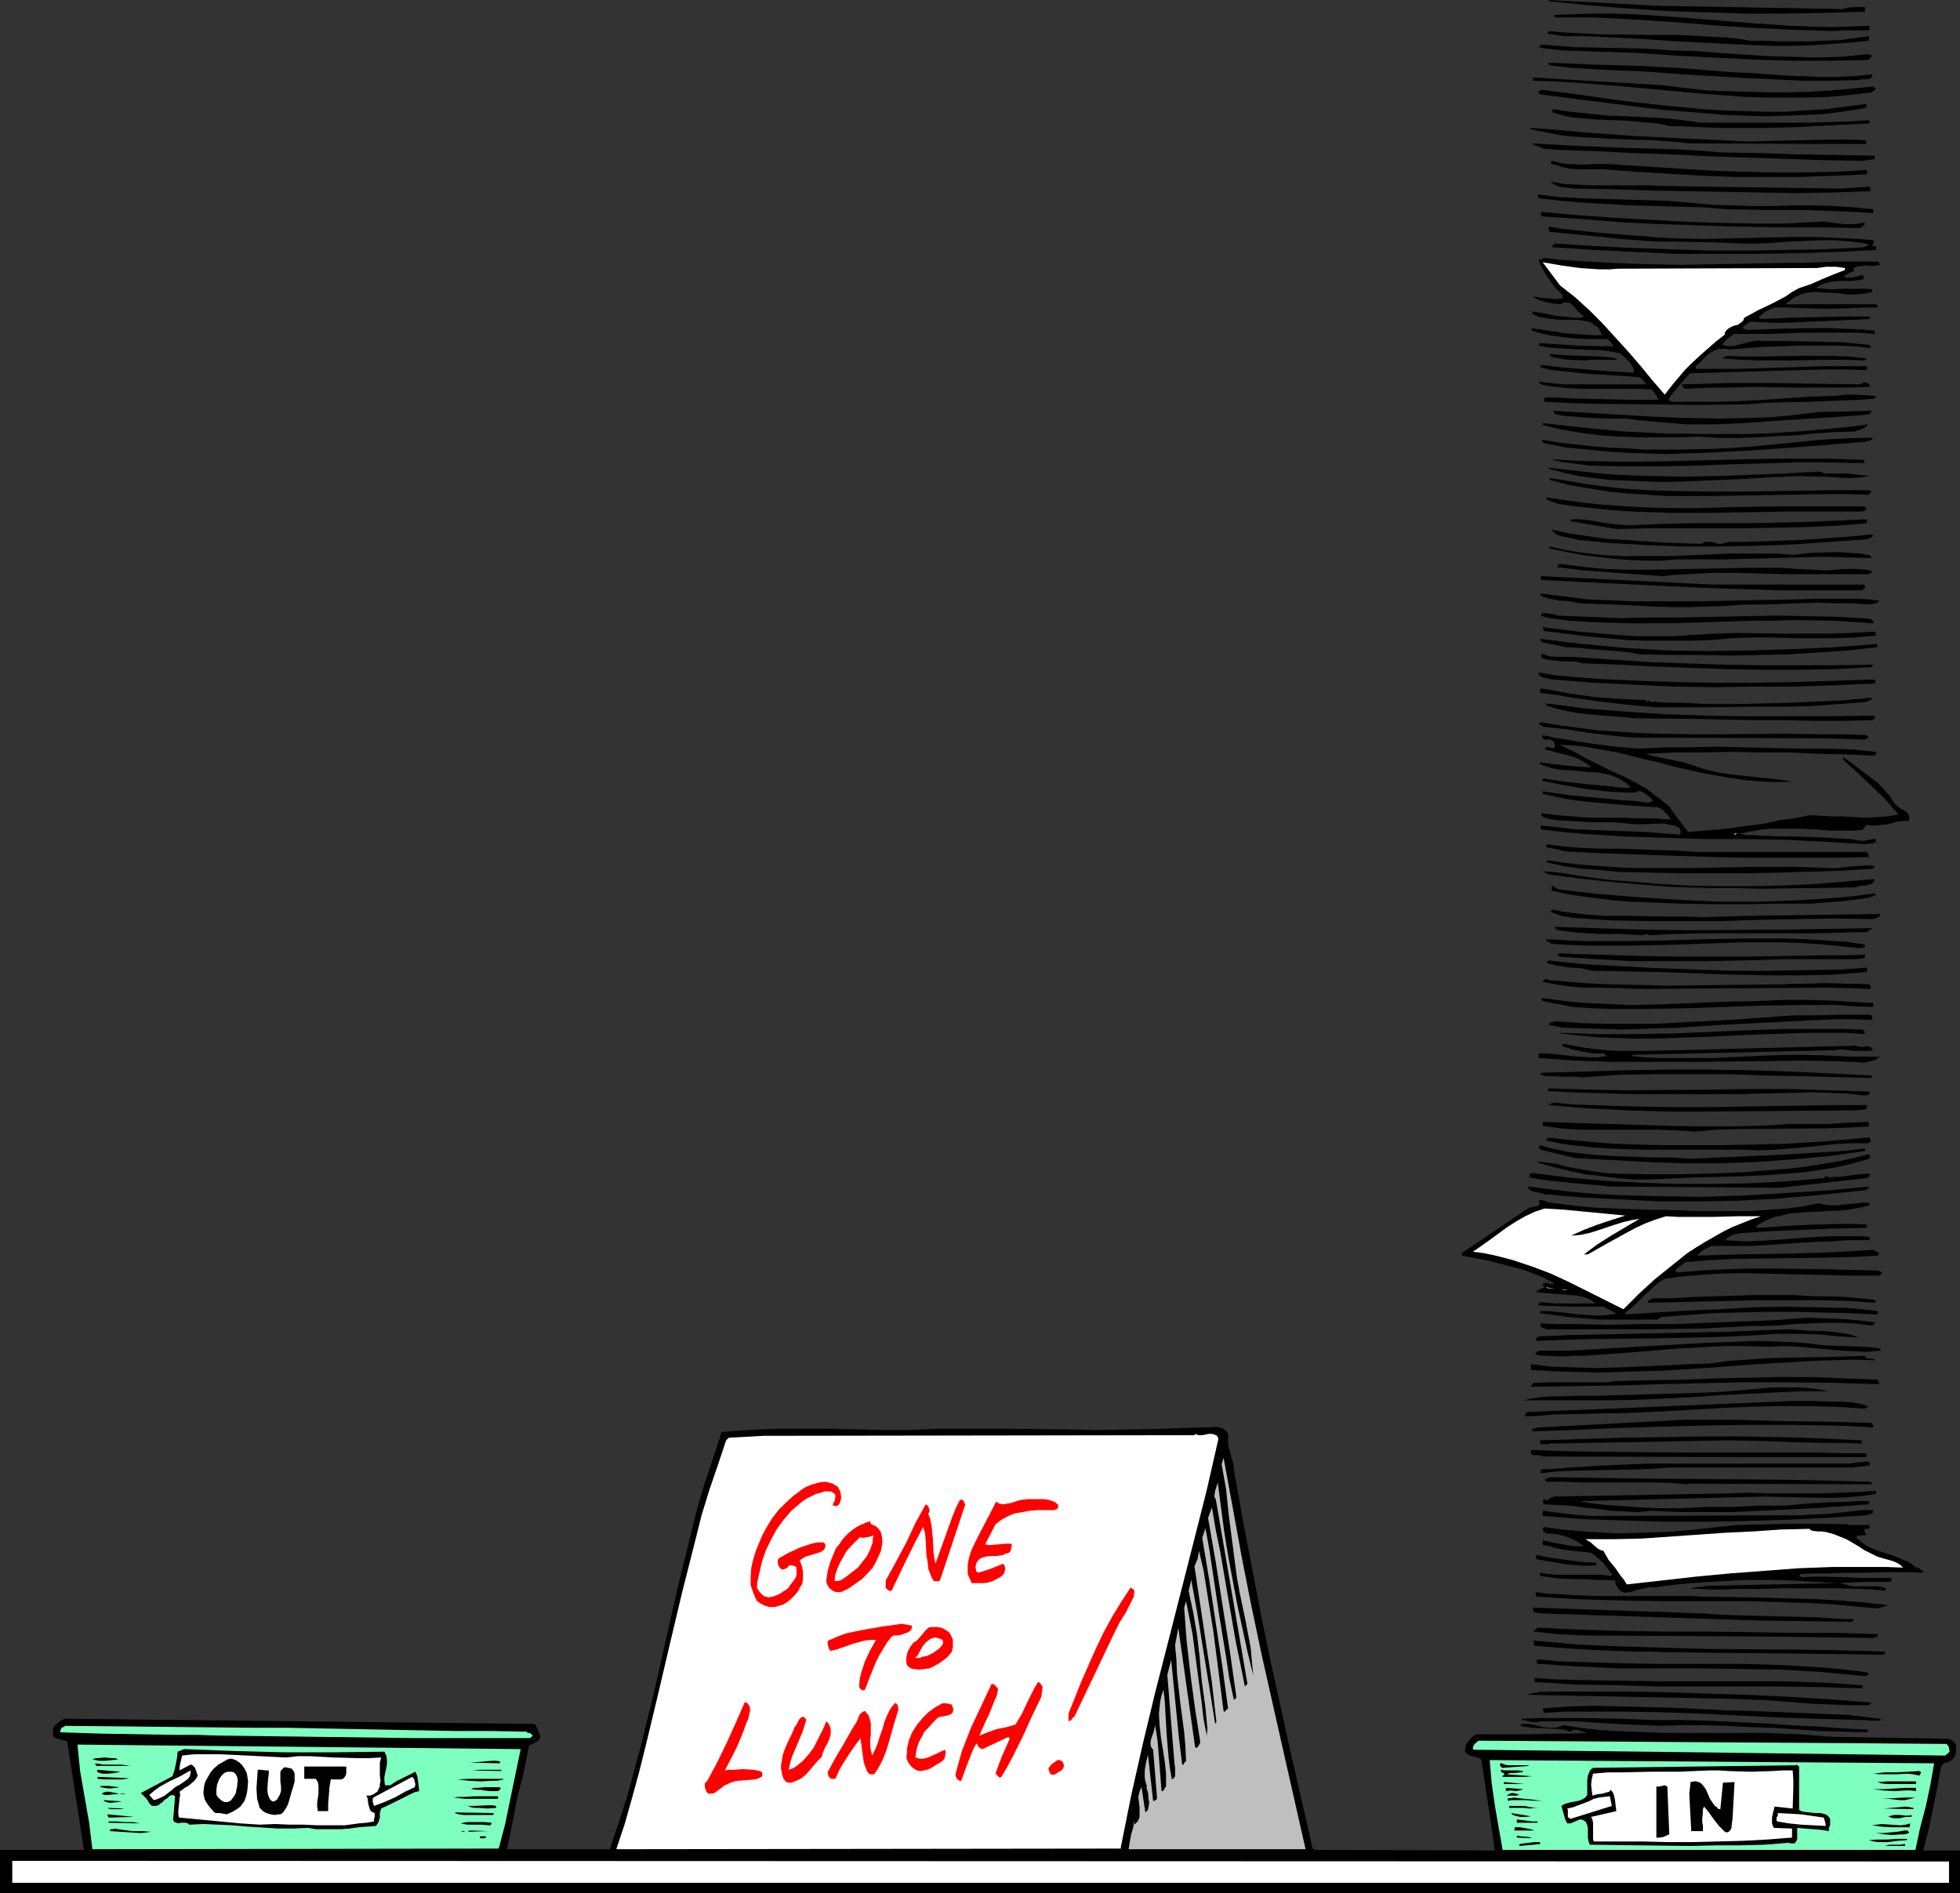 <?xml version="1.0" encoding="UTF-8" standalone="no"?>
<svg
   version="1.0"
   width="129.724mm"
   height="125.323mm"
   id="svg180"
   sodipodi:docname="Gone to Lunch 1.wmf"
   xmlns:inkscape="http://www.inkscape.org/namespaces/inkscape"
   xmlns:sodipodi="http://sodipodi.sourceforge.net/DTD/sodipodi-0.dtd"
   xmlns="http://www.w3.org/2000/svg"
   xmlns:svg="http://www.w3.org/2000/svg">
  <rect width="100%" height="100%" fill="#333333" stroke="none"/>
  <sodipodi:namedview
     id="namedview180"
     pagecolor="#ffffff"
     bordercolor="#000000"
     borderopacity="0.25"
     inkscape:showpageshadow="2"
     inkscape:pageopacity="0.0"
     inkscape:pagecheckerboard="0"
     inkscape:deskcolor="#d1d1d1"
     inkscape:document-units="mm" />
  <defs
     id="defs1">
    <pattern
       id="WMFhbasepattern"
       patternUnits="userSpaceOnUse"
       width="6"
       height="6"
       x="0"
       y="0" />
  </defs>
  <path
     style="fill:#000000;fill-opacity:1;fill-rule:evenodd;stroke:none"
     d="m 460.883,2.262 1.293,-0.323 1.616,-0.162 h 1.454 1.293 V 2.909 L 456.358,3.232 446.5,3.394 H 436.481 L 426.624,3.07 416.766,2.747 407.07,2.101 397.212,1.293 387.516,0.323 387.355,0 414.665,1.454 Z"
     id="path1" />
  <path
     style="fill:#000000;fill-opacity:1;fill-rule:evenodd;stroke:none"
     d="m 467.508,6.464 0.162,0.162 v 0.323 0.323 0.323 h -5.01 l -4.848,0.162 -9.858,-0.323 -9.858,-0.485 -9.858,-0.646 -9.858,-0.808 -9.858,-0.646 -9.696,-0.485 h -4.848 -5.01 l -0.162,-0.646 5.01,-0.162 4.848,-0.162 h 5.01 l 5.01,0.162 9.858,0.646 10.019,0.808 9.858,0.808 4.848,0.323 4.848,0.323 4.848,0.162 4.848,0.162 4.848,-0.162 z"
     id="path2" />
  <path
     style="fill:#000000;fill-opacity:1;fill-rule:evenodd;stroke:none"
     d="m 437.774,10.181 h 3.555 l 3.717,0.162 h 7.595 l 3.878,-0.162 3.717,-0.162 3.717,-0.485 3.555,-0.485 v 1.131 l -4.686,0.485 -4.848,0.323 -4.686,0.323 -4.848,0.162 h -4.848 l -4.848,-0.162 -9.696,-0.485 -9.696,-0.485 -9.534,-0.646 -9.534,-0.485 -4.525,-0.162 h -4.686 l -4.04,-0.646 0.485,-0.646 3.07,0.323 3.07,0.162 6.302,0.323 12.928,0.162 h 6.464 l 6.302,0.323 6.141,0.323 3.07,0.323 z"
     id="path3" />
  <path
     style="fill:#000000;fill-opacity:1;fill-rule:evenodd;stroke:none"
     d="m 417.897,12.605 6.141,0.162 6.141,0.485 12.282,0.808 6.141,0.162 5.979,0.162 6.141,-0.162 3.07,-0.323 3.07,-0.323 1.293,0.162 v 0.323 0.162 l -0.323,0.323 -0.323,0.323 -0.485,0.162 -9.534,0.162 h -9.696 l -9.696,-0.323 -19.069,-0.97 -9.373,-0.646 -9.373,-0.323 -9.373,-0.323 -1.454,-0.162 -1.616,-0.162 -1.454,-0.162 -1.454,-0.323 0.646,-0.646 4.202,0.323 4.04,0.323 15.837,0.323 4.04,0.162 z"
     id="path4" />
  <path
     style="fill:#000000;fill-opacity:1;fill-rule:evenodd;stroke:none"
     d="m 433.734,18.1 4.363,0.162 4.363,0.323 4.363,0.323 4.202,0.162 4.202,0.162 h 4.202 l 4.363,-0.162 4.525,-0.485 v 0.485 l -0.323,0.485 -0.485,0.162 -0.485,0.162 h -1.131 -0.485 l -0.485,0.162 -6.949,0.162 h -6.949 l -6.787,-0.323 -6.949,-0.323 -13.898,-0.808 -13.736,-0.97 -5.494,-0.162 -5.656,-0.323 -5.494,-0.323 -5.494,-0.646 -0.162,-0.646 11.474,0.485 11.474,0.323 5.818,0.323 5.818,0.323 5.818,0.485 z"
     id="path5" />
  <path
     style="fill:#000000;fill-opacity:1;fill-rule:evenodd;stroke:none"
     d="m 426.785,22.625 5.01,0.162 5.171,0.162 5.333,0.162 h 5.333 l 5.333,-0.162 5.333,-0.323 5.171,-0.485 5.01,-0.485 h 0.162 l 0.162,0.162 h 0.162 l 0.162,0.323 v 0.323 l -0.97,0.646 -5.333,0.646 -5.333,0.485 -5.333,0.162 h -5.171 -5.333 l -5.333,-0.162 -10.666,-0.808 -10.504,-0.97 -10.504,-0.97 -10.666,-0.808 -5.171,-0.323 -5.333,-0.162 v -0.808 l 10.666,0.646 10.989,0.646 10.827,0.646 5.333,0.646 z"
     id="path6" />
  <path
     style="fill:#000000;fill-opacity:1;fill-rule:evenodd;stroke:none"
     d="m 466.862,26.018 v 0.97 l -4.848,0.808 -5.01,0.646 -5.171,0.323 -5.01,0.162 -5.171,0.162 -5.171,-0.162 -5.171,-0.162 -5.171,-0.485 -10.504,-0.808 -10.181,-1.293 -10.342,-1.293 -9.858,-1.293 -0.485,-0.485 0.808,-0.646 10.019,1.293 10.019,1.454 10.181,1.131 10.181,0.97 5.171,0.323 5.171,0.162 5.01,0.162 h 5.171 l 5.01,-0.323 5.171,-0.323 5.01,-0.646 z"
     id="path7" />
  <path
     style="fill:#000000;fill-opacity:1;fill-rule:evenodd;stroke:none"
     d="m 425.492,30.705 h 10.342 5.333 10.989 l 5.333,-0.162 5.171,-0.162 5.01,-0.323 v 0.808 l -6.464,0.323 -6.302,0.323 -6.141,0.323 -6.302,0.162 h -12.282 l -12.605,-0.485 -1.454,-0.323 -1.778,-0.323 -3.555,-0.323 -3.717,-0.323 -3.878,-0.162 -3.878,-0.162 -3.878,-0.323 -1.778,-0.162 -1.778,-0.323 -1.778,-0.485 -1.778,-0.485 V 27.311 l 4.525,0.646 4.686,0.485 4.686,0.485 4.686,0.162 9.373,0.485 4.686,0.485 z"
     id="path8" />
  <path
     style="fill:#000000;fill-opacity:1;fill-rule:evenodd;stroke:none"
     d="m 436.643,35.391 7.595,-0.162 7.272,-0.162 7.434,-0.162 h 3.878 l 3.717,0.162 0.323,0.323 v 0.162 0.485 h -1.616 l -42.986,-0.162 -2.101,-0.323 -2.424,-0.162 -4.686,-0.323 -5.171,-0.162 -5.01,-0.162 -5.171,-0.323 -5.171,-0.323 -2.424,-0.323 -2.424,-0.485 -2.586,-0.485 -2.262,-0.485 v -0.323 l 6.626,0.485 6.787,0.646 13.574,0.97 13.574,0.646 6.787,0.323 z"
     id="path9" />
  <path
     style="fill:#000000;fill-opacity:1;fill-rule:evenodd;stroke:none"
     d="m 430.825,38.138 9.534,0.162 9.696,0.323 9.534,0.162 9.373,0.162 v 0.808 l -2.747,0.485 -9.858,-0.162 -9.534,-0.323 -19.069,-0.646 -9.534,-0.485 -9.534,-0.323 -9.534,-0.485 -9.696,-0.323 -3.394,-0.323 -0.808,-0.323 -0.808,-0.323 -0.646,-0.162 -0.485,-0.485 5.818,0.323 5.979,0.323 11.958,0.485 11.797,0.323 5.979,0.323 z"
     id="path10" />
  <path
     style="fill:#000000;fill-opacity:1;fill-rule:evenodd;stroke:none"
     d="m 404.646,41.209 7.595,0.485 7.757,0.485 7.757,0.485 7.918,0.323 7.757,0.162 h 7.918 l 7.918,-0.162 7.757,-0.485 v 0.97 0.162 l -8.242,0.323 -8.242,0.323 h -8.403 -8.242 l -8.242,-0.323 -8.08,-0.485 -8.242,-0.485 -8.242,-0.646 h -6.626 l -1.778,-0.162 -1.778,-0.323 -1.454,-0.485 -1.616,-0.485 0.323,-0.646 1.939,0.485 2.101,0.323 4.04,0.162 2.101,-0.162 h 4.202 z"
     id="path11" />
  <path
     style="fill:#000000;fill-opacity:1;fill-rule:evenodd;stroke:none"
     d="m 416.443,46.542 43.955,0.646 7.434,-0.485 v 1.131 l -9.211,0.323 -9.05,0.162 -9.373,-0.162 -9.211,-0.162 -18.261,-0.323 -9.211,-0.323 -9.05,-0.162 -3.555,-0.323 -0.808,-0.162 -0.808,-0.323 -0.646,-0.323 -0.808,-0.646 3.394,0.646 3.555,0.162 3.555,0.162 h 3.555 3.717 3.555 3.717 z"
     id="path12" />
  <path
     style="fill:#000000;fill-opacity:1;fill-rule:evenodd;stroke:none"
     d="m 428.24,51.228 5.171,0.162 5.01,0.162 h 5.171 l 5.01,-0.162 h 5.01 l 5.01,0.162 5.01,0.323 5.01,0.485 v 0.97 l -4.525,-0.323 -4.525,-0.162 -9.05,-0.323 h -4.525 -4.686 l -9.373,-0.162 -5.979,-0.485 -5.979,-0.162 -11.797,-0.323 -5.818,-0.323 -5.818,-0.323 -5.979,-0.485 -5.656,-0.646 -0.323,-0.97 5.333,0.646 5.494,0.323 10.989,0.323 10.989,0.323 5.494,0.485 z"
     id="path13" />
  <path
     style="fill:#000000;fill-opacity:1;fill-rule:evenodd;stroke:none"
     d="m 456.035,55.43 2.586,0.323 2.747,0.323 h 2.586 l 1.293,-0.162 1.293,-0.323 -0.162,0.646 -0.323,0.323 -0.485,0.323 -0.323,0.162 -9.858,-0.162 H 445.369 l -10.019,-0.162 -10.019,-0.323 -10.019,-0.323 -10.019,-0.485 -9.858,-0.808 -9.858,-0.646 -0.162,-1.131 8.888,0.808 8.888,0.646 8.726,0.485 8.888,0.485 8.726,0.323 8.888,0.162 h 8.726 z"
     id="path14" />
  <path
     style="fill:#000000;fill-opacity:1;fill-rule:evenodd;stroke:none"
     d="m 411.756,59.147 3.555,0.323 3.717,0.162 7.11,0.162 7.272,-0.162 14.221,-0.323 h 6.949 l 7.11,0.323 3.555,0.162 3.394,0.323 0.162,0.485 -0.162,0.162 -0.323,0.646 0.162,0.162 h 0.323 0.323 0.162 v 0.97 l -9.696,0.485 -10.019,0.323 -10.181,0.162 h -10.181 -10.181 l -10.019,-0.485 -10.019,-0.485 -10.019,-0.646 h -0.646 v -0.323 l 0.162,-0.162 0.323,-0.485 10.019,0.646 9.858,0.485 9.696,0.323 9.534,0.323 h 9.373 l 9.534,-0.162 9.373,-0.162 9.696,-0.485 1.616,-0.485 -0.646,-0.485 -3.717,-0.485 -3.878,-0.323 h -3.878 l -3.878,0.162 -4.04,0.162 -3.878,0.323 -3.878,0.162 h -3.878 l -4.363,-0.162 -4.363,-0.162 -8.726,-0.162 h -4.363 l -4.363,-0.323 -4.202,-0.323 -4.363,-0.485 -13.413,-1.293 -0.162,-0.323 -0.162,-0.485 V 56.884 l 0.162,-0.162 h 0.162 l 2.909,0.485 2.909,0.323 5.979,0.646 6.141,0.485 z"
     id="path15" />
  <path
     style="fill:#000000;fill-opacity:1;fill-rule:evenodd;stroke:none"
     d="m 455.388,65.611 3.555,-0.162 h 3.717 3.555 3.555 l 0.323,0.323 0.162,0.323 v 0.162 l -0.97,0.162 -0.808,0.162 -1.616,-0.162 -1.616,0.162 -0.808,0.162 -0.808,0.323 0.162,0.808 -0.646,0.162 -0.646,0.323 -0.808,0.485 -0.485,0.485 0.808,0.162 h 0.485 l 1.293,-0.162 1.293,-0.323 0.485,-0.162 0.646,0.162 v 0.808 l -1.454,0.323 -1.616,0.162 h -3.232 l -1.616,0.162 -1.454,0.323 -0.646,0.162 -0.646,0.323 -0.646,0.323 -0.646,0.485 1.778,0.162 1.778,0.162 3.555,-0.162 h 3.394 1.778 l 1.778,0.162 v 0.646 l -1.454,0.323 -1.293,0.162 -1.454,0.162 h -1.454 l -2.909,-0.323 -2.909,-0.162 -2.747,-0.162 -1.454,0.162 -1.293,0.162 -1.293,0.485 -1.131,0.485 -1.131,0.808 -1.131,0.97 h 22.624 l 0.323,0.162 v 0.162 0.162 l 0.162,0.323 h -3.394 l -3.232,0.162 -6.302,0.162 -6.302,-0.162 -3.232,-0.162 h -3.394 l -1.131,0.485 -1.131,0.485 -0.97,0.808 -0.808,0.808 v -0.162 l 0.646,0.485 3.555,-0.162 3.555,-0.162 6.787,-0.162 6.626,-0.162 h 3.394 3.394 l -0.162,0.485 -0.323,0.162 -3.555,0.162 -3.555,0.162 -7.434,0.323 -7.595,0.323 -3.717,-0.162 -3.555,-0.162 -0.646,0.323 -0.485,0.323 -0.485,0.485 -0.485,0.485 1.293,0.485 3.878,-0.162 4.04,-0.162 8.403,-0.162 h 4.202 l 4.04,0.162 3.878,0.162 1.778,0.162 1.616,0.162 v 0.808 l -4.202,-0.323 h -4.202 -4.525 -4.525 l -9.05,0.323 h -4.525 -4.202 l -0.808,0.646 -0.97,0.646 -0.646,0.646 -0.485,0.808 1.293,0.323 h 1.293 l 1.293,-0.323 1.293,-0.323 2.586,-0.646 1.293,-0.162 1.293,0.162 h 6.302 l 6.949,0.162 6.787,0.162 3.232,0.323 3.232,0.323 v 0.162 l 0.323,0.323 -0.162,0.323 -4.04,-0.485 -4.363,-0.162 h -4.525 -4.686 l -4.525,0.162 -4.525,0.162 -4.363,0.323 -4.202,0.323 -0.646,-0.162 h -0.646 -1.293 l -0.97,0.323 -1.131,0.646 -0.97,0.646 -1.778,1.939 -0.97,0.808 v 0.646 h 5.494 5.333 l 10.504,-0.323 10.666,-0.323 h 5.333 5.494 v 0.97 l -5.494,-0.162 h -5.494 l -11.312,0.323 -11.15,0.323 -5.494,0.162 -5.333,0.162 -1.454,1.616 -1.454,1.616 -1.293,1.616 -0.646,0.808 -0.485,0.97 0.808,0.485 h 5.494 5.656 l 5.979,-0.162 5.818,-0.323 11.797,-0.808 5.818,-0.162 2.747,-0.323 h 2.747 l 4.848,0.323 v 0.646 l -4.202,0.323 -4.04,0.162 -8.08,0.323 -7.757,0.162 -4.04,0.162 -4.202,0.323 -12.605,0.162 -12.766,-0.162 -12.605,-0.162 -6.302,-0.162 -6.141,-0.323 -0.162,-0.485 v -0.323 l 0.323,-0.162 0.323,-0.162 6.787,0.323 7.11,0.162 7.11,0.162 h 6.949 l -0.323,-0.808 -0.808,-1.131 -0.485,-0.646 -3.394,-0.162 h -3.555 -3.394 -3.555 -3.394 l -3.555,-0.162 -3.232,-0.323 -3.232,-0.485 -0.323,-0.162 -0.323,-0.162 -0.485,-0.485 3.07,0.323 3.394,0.323 h 3.394 3.394 7.11 3.232 3.394 l -0.323,-0.485 -0.485,-0.646 -0.323,-0.323 -0.646,-0.323 -6.141,-0.485 -6.302,-0.323 -6.141,-0.646 -3.07,-0.323 -2.909,-0.646 v -0.646 l 2.747,0.323 2.747,0.323 6.141,0.485 5.818,0.485 3.07,0.162 2.747,0.162 v -0.808 l -0.323,-0.646 -0.323,-0.646 -0.485,-0.646 -0.646,-0.485 -0.485,-0.646 -1.131,-0.97 -2.424,-0.485 -2.586,-0.323 -5.171,-0.162 -5.171,-0.323 -2.586,-0.162 -2.424,-0.485 v -0.646 0 l 4.686,0.323 4.686,0.323 4.686,0.162 h 4.686 l -0.323,-0.485 -0.485,-0.646 -0.485,-0.485 -0.323,-0.162 h -0.323 -4.848 l -4.686,-0.323 -2.262,-0.323 -2.262,-0.323 -2.262,-0.485 -2.101,-0.646 -0.323,-0.646 4.525,0.646 4.202,0.646 4.525,0.323 2.262,0.162 h 2.262 l -0.485,-0.97 -0.485,-0.97 -0.808,-0.485 -0.646,-0.485 -0.808,-0.485 -0.97,-0.162 -2.101,-0.323 h -2.101 -2.101 l -2.101,-0.162 -0.97,-0.162 -0.97,-0.162 -0.97,-0.162 -0.808,-0.323 -0.97,-0.323 -0.162,-0.485 -0.323,-0.323 3.232,0.485 3.07,0.646 3.232,0.323 1.616,0.162 h 1.616 v -0.162 l 0.485,-0.323 -0.808,-0.485 -0.646,-0.646 -1.293,-1.454 -0.646,-0.485 -0.646,-0.323 h -0.323 -0.485 l -0.485,0.162 -0.485,0.323 -1.778,-0.162 -1.778,-0.323 -1.616,-0.485 -1.616,-0.646 v -0.323 l 1.778,0.323 1.939,0.162 1.778,0.162 1.778,-0.162 v -0.808 l -1.939,-1.939 -1.616,-2.262 -0.808,-1.131 -0.646,-1.293 -0.646,-1.131 -0.485,-1.293 0.323,0.162 h 0.485 l 0.323,-0.162 V 64.641 64.48 l 4.202,0.485 4.363,0.323 8.726,0.485 8.726,0.323 8.888,0.162 17.291,-0.323 8.726,-0.162 h 4.202 z"
     id="path16" />
  <path
     style="fill:#ffffff;fill-opacity:1;fill-rule:evenodd;stroke:none"
     d="m 404.808,67.227 47.349,-0.162 h 1.131 1.131 l 2.424,-0.323 h 2.424 l 1.131,0.162 1.131,0.162 v 0.485 l -2.909,1.131 -2.747,1.131 -2.909,1.293 -2.909,0.97 -1.778,0.97 -1.616,1.131 -3.394,1.778 -3.394,1.616 -3.555,1.939 -0.162,0.485 -0.162,0.323 -0.646,0.485 -0.646,0.485 -0.808,0.162 -0.808,0.323 -0.808,0.485 -0.485,0.485 -0.323,0.485 v 0.485 l -2.101,1.616 -4.04,3.555 -1.939,1.778 -1.939,1.939 -1.778,2.101 -1.616,1.939 -1.616,2.101 -3.07,-3.555 -2.909,-3.555 -3.07,-3.555 -3.232,-3.555 -3.232,-3.555 -3.394,-3.394 -3.555,-3.232 -3.717,-2.909 -4.363,-5.818 4.686,0.808 4.686,0.646 4.848,0.323 h 2.424 z"
     id="path17" />
  <path
     style="fill:#000000;fill-opacity:1;fill-rule:evenodd;stroke:none"
     d="m 404.323,89.528 v 0.485 h -6.141 l -1.939,0.162 -4.04,-0.162 -2.101,-0.323 -1.939,-0.323 -0.646,-0.808 4.363,0.323 8.403,0.323 2.101,0.162 1.939,0.323 z"
     id="path18" />
  <path
     style="fill:#000000;fill-opacity:1;fill-rule:evenodd;stroke:none"
     d="m 466.862,89.69 v 0.162 l -0.162,0.162 -0.485,0.162 -4.686,-0.162 h -4.363 l -8.888,0.162 h -4.363 -4.202 l -4.363,-0.162 -4.363,-0.323 v -0.162 l 0.97,-0.485 4.363,0.162 h 4.525 l 8.726,-0.162 h 4.363 4.363 l 4.202,0.162 z"
     id="path19" />
  <path
     style="fill:#000000;fill-opacity:1;fill-rule:evenodd;stroke:none"
     d="m 464.923,96.154 0.646,-0.162 0.808,-0.323 0.646,0.162 0.323,0.162 0.323,0.162 v 0.646 l -4.686,0.162 h -4.686 -4.848 -5.01 l -10.181,-0.162 -5.171,0.162 h -5.01 l -6.626,0.323 -0.485,-0.485 -0.162,-0.323 v -0.323 l 5.656,-0.162 5.494,-0.162 h 10.989 l 10.827,0.162 z"
     id="path20" />
  <path
     style="fill:#000000;fill-opacity:1;fill-rule:evenodd;stroke:none"
     d="m 454.903,103.103 13.251,-0.323 -0.162,0.323 -0.162,0.323 -0.323,0.162 -0.323,0.162 h -0.808 l -0.808,0.162 -7.595,0.485 -7.434,0.485 -7.272,0.485 -7.11,0.485 -7.272,0.323 h -3.555 -3.717 l -3.555,-0.323 -3.717,-0.323 -3.717,-0.323 -3.717,-0.485 h -4.525 l -4.525,-0.162 -4.363,-0.323 -2.262,-0.162 -2.262,-0.485 -0.485,-0.808 8.242,0.485 8.242,0.485 8.403,0.485 8.242,0.323 8.403,0.162 8.403,-0.162 4.04,-0.162 4.202,-0.323 4.202,-0.485 z"
     id="path21" />
  <path
     style="fill:#000000;fill-opacity:1;fill-rule:evenodd;stroke:none"
     d="m 467.347,106.174 -0.323,0.323 -0.323,0.323 -0.808,0.485 -0.97,0.323 -0.808,0.323 -5.171,0.162 -4.848,0.323 -4.848,0.485 -4.686,0.162 -4.686,0.323 -4.848,0.162 h -4.848 l -5.171,-0.323 -5.01,0.162 h -5.01 -5.01 l -4.848,-0.162 -4.848,-0.323 -4.848,-0.646 -4.848,-0.808 -4.686,-1.131 v -0.485 l 10.019,1.131 10.181,0.97 10.342,0.485 10.342,0.162 h 10.181 l 5.171,-0.162 5.171,-0.323 5.01,-0.323 5.01,-0.485 5.01,-0.485 z"
     id="path22" />
  <path
     style="fill:#000000;fill-opacity:1;fill-rule:evenodd;stroke:none"
     d="m 468.478,109.567 -0.162,0.323 -0.162,0.162 -0.485,0.162 -0.162,0.162 h -0.323 l -0.646,0.162 -10.181,0.808 -10.181,0.808 -9.858,0.646 -9.858,0.485 -4.848,0.162 -4.848,0.162 -5.01,-0.162 -4.848,-0.162 -5.01,-0.323 -4.848,-0.485 -5.171,-0.485 -5.01,-0.97 -0.323,-0.162 h -0.323 l -0.162,-0.162 -0.323,-0.162 v -0.162 l 0.162,-0.323 4.04,0.646 4.04,0.485 4.363,0.485 4.202,0.323 4.202,0.162 4.363,0.323 h 8.726 l 8.565,-0.162 8.565,-0.485 8.565,-0.808 8.08,-0.808 3.717,-0.323 3.717,-0.162 3.717,-0.162 z"
     id="path23" />
  <path
     style="fill:#000000;fill-opacity:1;fill-rule:evenodd;stroke:none"
     d="m 466.377,115.223 v 0.646 l -8.726,-0.162 h -8.403 l -16.968,0.485 -8.403,0.323 -8.403,0.162 h -8.565 l -8.888,-0.162 -2.586,-0.323 -2.424,-0.323 -2.586,-0.323 -1.293,-0.323 -0.97,-0.323 4.848,0.323 5.01,0.162 9.858,0.162 9.696,-0.162 19.392,-0.485 9.696,-0.162 h 9.696 l 5.01,0.162 4.848,0.162 z"
     id="path24" />
  <path
     style="fill:#000000;fill-opacity:1;fill-rule:evenodd;stroke:none"
     d="m 455.388,117.971 0.97,0.485 h 2.747 2.909 l 2.747,0.323 2.909,0.323 -1.939,0.323 -2.101,0.162 h -2.262 l -2.101,-0.162 -2.262,-0.162 h -2.262 l -4.363,-0.162 -3.878,0.162 -3.878,0.162 -7.757,0.485 -8.08,0.323 -8.242,0.323 h -4.04 l -4.04,-0.162 -3.878,-0.162 -4.04,-0.162 -3.878,-0.485 -3.717,-0.485 -3.717,-0.808 -3.717,-0.97 -0.162,-0.323 4.202,0.485 4.202,0.485 4.363,0.485 4.202,0.323 8.403,0.323 8.565,0.162 8.403,-0.162 8.565,-0.323 8.565,-0.323 z"
     id="path25" />
  <path
     style="fill:#000000;fill-opacity:1;fill-rule:evenodd;stroke:none"
     d="m 467.67,122.657 0.485,0.323 -0.646,0.808 -5.171,-0.162 h -5.01 l -10.019,0.162 -10.181,0.162 -10.019,0.162 h -5.01 -5.01 l -4.848,-0.323 -5.01,-0.323 -4.848,-0.485 -5.01,-0.808 -4.848,-0.808 -4.848,-1.293 v -0.485 l 4.848,0.808 4.848,0.808 5.01,0.646 4.848,0.485 5.01,0.323 4.848,0.162 10.181,0.162 h 10.019 l 10.181,-0.162 10.019,-0.162 z"
     id="path26" />
  <path
     style="fill:#000000;fill-opacity:1;fill-rule:evenodd;stroke:none"
     d="m 422.907,127.182 10.827,-0.323 10.827,-0.162 h 10.827 5.494 5.494 l 0.162,0.162 0.162,0.162 0.162,0.323 v 0.162 l -0.97,0.485 h -9.211 -9.696 l -19.392,0.323 h -9.696 l -4.848,-0.162 -4.848,-0.162 -4.686,-0.323 -4.686,-0.485 -4.686,-0.485 -4.525,-0.646 -0.808,-0.323 -0.485,-0.162 -0.485,-0.162 -0.485,-0.162 -0.323,-0.162 -0.162,-0.323 v -0.323 l 4.363,0.646 4.525,0.646 4.525,0.485 4.525,0.323 4.525,0.323 4.525,0.162 z"
     id="path27" />
  <path
     style="fill:#000000;fill-opacity:1;fill-rule:evenodd;stroke:none"
     d="m 408.524,131.384 4.04,-0.162 3.717,-0.162 7.595,-0.162 h 7.272 7.11 l 14.059,-0.323 7.11,-0.323 7.434,-0.323 0.162,0.162 v 0.808 l -7.595,0.646 -7.757,0.323 -7.918,0.162 -8.08,0.162 h -15.837 -7.918 l -7.595,0.162 -11.474,-1.939 0.162,-0.485 h 2.101 l 1.939,0.162 3.717,0.646 3.878,0.485 1.778,0.162 z"
     id="path28" />
  <path
     style="fill:#000000;fill-opacity:1;fill-rule:evenodd;stroke:none"
     d="m 425.492,136.07 0.97,-0.485 h 0.808 0.808 l 0.808,0.162 0.808,0.323 h 0.808 l 0.808,-0.162 0.97,-0.323 h 4.525 l 4.525,-0.162 9.373,-0.323 4.686,-0.323 4.525,-0.323 4.363,-0.323 4.202,-0.485 v 0.323 0.162 l -0.323,0.323 -0.646,0.323 -0.485,0.162 -9.373,0.646 -9.211,0.646 -9.211,0.323 -9.05,0.162 h -9.05 l -8.888,-0.323 -8.888,-0.485 -8.565,-0.808 -1.778,-0.485 -1.939,-0.323 -0.97,-0.323 -0.808,-0.323 -0.646,-0.485 -0.485,-0.646 4.363,0.97 4.525,0.646 4.686,0.646 4.686,0.323 4.848,0.323 4.686,0.323 z"
     id="path29" />
  <path
     style="fill:#000000;fill-opacity:1;fill-rule:evenodd;stroke:none"
     d="m 448.278,138.817 4.848,-0.485 4.848,-0.162 h 2.424 l 2.424,0.162 2.424,0.162 2.586,0.485 0.323,0.646 -6.141,-0.162 -6.141,-0.162 -11.958,0.323 -11.958,0.323 h -6.141 -6.141 l -4.04,0.323 h -4.04 l -4.04,-0.162 -4.04,-0.323 -4.04,-0.485 -4.04,-0.485 -4.04,-0.808 -3.878,-0.808 v -0.485 l 3.717,0.808 3.717,0.646 3.878,0.485 3.717,0.323 3.878,0.162 h 3.717 7.757 l 7.595,-0.323 7.595,-0.323 h 7.595 3.717 z"
     id="path30" />
  <path
     style="fill:#000000;fill-opacity:1;fill-rule:evenodd;stroke:none"
     d="m 454.095,142.534 1.616,0.162 h 1.778 l 3.555,-0.323 h 3.717 l 1.778,0.162 1.778,0.323 -0.162,0.323 -0.162,0.162 -0.646,0.323 h -0.808 -0.808 -6.141 -6.302 -3.07 -3.232 l -6.302,-0.162 -6.302,-0.162 h -6.302 l -6.141,0.323 -3.07,0.162 -2.909,0.323 -6.787,-0.485 -6.626,-0.485 -6.464,-0.485 -6.626,-0.808 0.485,-0.808 4.04,0.485 4.04,0.485 4.04,0.323 4.04,0.162 h 7.918 l 7.757,-0.162 7.918,-0.162 7.918,-0.162 h 4.04 4.04 l 4.202,0.323 z"
     id="path31" />
  <path
     style="fill:#000000;fill-opacity:1;fill-rule:evenodd;stroke:none"
     d="m 466.215,146.251 0.323,0.323 v 0.162 0.323 l -0.808,0.646 H 455.711 445.531 l -10.019,-0.323 -9.858,-0.323 -10.019,-0.485 -10.019,-0.485 -20.038,-0.97 -0.162,-0.97 42.986,2.101 z"
     id="path32" />
  <path
     style="fill:#000000;fill-opacity:1;fill-rule:evenodd;stroke:none"
     d="m 448.924,149.968 5.333,-0.162 h 5.494 5.171 l 2.586,0.162 2.586,0.323 -0.162,0.162 -0.162,0.323 -0.646,0.162 -0.646,0.162 -0.646,0.162 -4.363,-0.323 h -4.363 l -4.525,-0.162 -4.686,0.162 -9.05,0.323 h -4.525 l -4.363,0.323 -4.525,0.162 -4.525,0.162 h -4.686 l -4.686,-0.162 -9.373,-0.485 -4.686,-0.162 -4.363,-0.162 -2.424,-0.485 -1.293,-0.162 h -1.293 l -2.424,-0.485 -1.131,-0.323 -1.131,-0.323 v -0.646 0 l 4.04,0.485 3.878,0.485 3.878,0.485 3.878,0.162 7.595,0.323 h 7.918 3.717 4.04 l 7.918,-0.162 8.242,-0.162 z"
     id="path33" />
  <path
     style="fill:#000000;fill-opacity:1;fill-rule:evenodd;stroke:none"
     d="m 405.292,154.655 7.595,-0.162 h 7.757 l 15.837,-0.323 7.918,-0.162 7.918,0.162 7.918,0.162 7.595,0.485 0.485,0.323 0.162,0.162 h 0.162 v 0.646 l -4.848,-0.323 -5.01,-0.323 -10.019,-0.162 -5.171,0.162 h -5.171 l -10.181,0.323 -10.181,0.323 h -10.342 l -5.171,-0.162 -5.01,-0.162 -5.01,-0.323 -5.01,-0.646 -0.485,-0.162 -0.646,-0.162 -0.485,-0.162 -0.485,-0.323 0.323,-0.323 0.485,-0.162 h 0.646 l 0.485,0.162 1.293,0.162 0.97,0.323 z"
     id="path34" />
  <path
     style="fill:#000000;fill-opacity:1;fill-rule:evenodd;stroke:none"
     d="m 423.392,158.856 5.656,-0.323 5.656,-0.162 11.474,0.162 h 11.312 l 5.656,-0.162 5.494,-0.323 h 0.323 0.162 v 0.323 l 0.162,0.485 v 0.162 l -5.171,0.485 -5.171,0.162 h -5.171 -5.01 l -5.171,-0.162 h -5.171 l -5.171,0.162 -5.171,0.485 -5.494,0.162 h -5.171 -5.171 l -5.171,-0.162 -5.171,-0.485 -5.171,-0.485 -5.171,-0.646 -5.333,-0.646 -0.323,-0.97 9.211,1.131 9.373,0.808 4.686,0.323 h 4.686 4.686 z"
     id="path35" />
  <path
     style="fill:#000000;fill-opacity:1;fill-rule:evenodd;stroke:none"
     d="m 469.609,161.119 v 0.808 l -7.11,0.808 -7.272,0.485 -7.434,0.485 -7.434,0.162 -7.595,0.162 -7.595,-0.162 h -7.434 l -7.434,-0.162 -2.909,-0.485 -3.07,-0.323 -6.302,-0.485 -3.232,-0.323 -3.07,-0.162 -3.07,-0.646 -3.07,-0.646 -0.323,-0.808 5.171,0.646 5.333,0.646 5.333,0.485 5.171,0.485 10.504,0.646 10.504,0.162 10.666,-0.162 10.504,-0.323 10.504,-0.485 z"
     id="path36" />
  <path
     style="fill:#000000;fill-opacity:1;fill-rule:evenodd;stroke:none"
     d="m 393.172,164.351 9.696,0.646 9.373,0.646 9.373,0.323 9.373,0.323 9.373,0.162 h 9.211 9.534 l 9.534,-0.162 -0.485,0.646 -9.211,0.485 -9.211,0.162 h -8.888 l -9.05,-0.162 -17.776,-0.646 -9.05,-0.485 -9.05,-0.323 -1.131,-0.323 -1.293,-0.162 h -2.586 l -2.747,-0.323 -1.293,-0.162 -1.293,-0.323 v -1.131 l 0.97,0.323 0.97,0.323 1.939,0.162 h 1.778 z"
     id="path37" />
  <path
     style="fill:#000000;fill-opacity:1;fill-rule:evenodd;stroke:none"
     d="m 389.617,169.037 10.019,0.808 10.019,0.485 9.858,0.323 9.696,0.162 h 9.696 l 9.858,-0.162 9.858,-0.323 9.858,-0.323 h 0.323 l 0.323,0.323 v 0.323 0.323 l -10.019,0.485 -10.019,0.323 H 438.905 l -10.181,0.162 -10.019,-0.162 -10.181,-0.485 -10.019,-0.485 -10.019,-0.808 -1.131,-0.162 -1.131,-0.323 -0.646,-0.162 -0.323,-0.323 -0.323,-0.323 v -0.485 z"
     id="path38" />
  <path
     style="fill:#000000;fill-opacity:1;fill-rule:evenodd;stroke:none"
     d="m 411.756,175.178 0.323,0.485 0.485,-0.485 0.162,0.323 0.162,0.162 h 0.646 l 0.485,-0.162 h 0.162 l 0.323,0.162 2.909,0.162 h 3.232 l 3.232,0.162 3.394,0.162 h 6.787 l 7.11,-0.162 6.949,-0.162 6.949,-0.323 6.626,-0.323 3.394,-0.323 3.07,-0.323 v 0.323 l -0.162,0.323 -0.485,0.162 h -0.162 l -0.323,0.162 -0.485,0.162 -6.464,0.485 -6.464,0.485 -6.464,0.162 h -6.464 l -13.09,0.162 h -13.251 l -3.878,-0.323 -3.555,-0.323 -6.949,-0.808 -3.394,-0.485 -3.555,-0.485 -3.555,-0.646 -3.878,-0.485 -0.323,-0.323 v -0.323 -0.323 l 0.323,-0.162 3.232,0.485 3.07,0.646 6.626,0.97 6.626,0.485 z"
     id="path39" />
  <path
     style="fill:#000000;fill-opacity:1;fill-rule:evenodd;stroke:none"
     d="m 468.639,179.057 0.485,0.323 -0.646,0.808 -7.272,0.162 h -7.272 l -7.595,-0.162 h -7.595 l -15.029,-0.323 -15.19,-0.162 -2.586,-0.323 -2.747,-0.162 -5.656,-0.485 -2.747,-0.323 -2.747,-0.485 -2.747,-0.646 -2.586,-0.808 v -0.485 l 5.171,0.646 5.01,0.646 10.181,0.808 10.181,0.646 10.019,0.323 10.181,0.162 h 10.342 10.342 z"
     id="path40" />
  <path
     style="fill:#000000;fill-opacity:1;fill-rule:evenodd;stroke:none"
     d="m 466.862,183.905 0.323,0.323 0.162,0.162 v 0.162 l -0.808,0.485 -10.666,-0.323 -46.218,-0.162 -3.07,-0.162 -2.909,-0.323 -5.979,-0.646 -5.818,-0.97 -3.07,-0.323 -2.909,-0.323 -0.162,-0.162 -0.162,-0.162 -0.485,-0.162 v -0.162 h -0.162 l 0.162,-0.162 0.162,-0.323 4.848,0.808 5.01,0.646 5.01,0.646 5.01,0.323 5.171,0.323 5.171,0.162 10.342,0.162 20.685,-0.162 10.342,0.162 h 5.01 z"
     id="path41" />
  <path
     style="fill:#000000;fill-opacity:1;fill-rule:evenodd;stroke:none"
     d="m 409.979,187.299 3.07,-0.162 3.232,-0.162 h 6.302 l 6.787,-0.162 6.787,0.162 13.413,0.323 h 6.626 l 6.464,0.162 6.626,0.646 v 0.323 0.323 l -0.323,0.162 -0.323,0.162 -6.787,-0.323 -6.949,-0.162 -7.272,-0.323 h -7.272 l -7.272,-0.162 -7.11,0.162 h -7.272 l -6.949,0.323 1.293,0.485 1.616,0.323 3.07,0.646 3.232,0.646 3.07,0.97 2.909,0.97 2.909,0.646 3.07,0.485 3.07,0.323 3.07,0.323 3.07,0.323 3.07,0.323 3.07,0.485 -3.878,0.162 -3.717,-0.162 -3.717,-0.323 -3.717,-0.485 -3.555,-0.646 -3.717,-0.646 -7.11,-1.616 -3.555,-0.97 -3.555,-0.808 -7.11,-1.778 -3.717,-0.646 -3.555,-0.646 -3.717,-0.485 -3.555,-0.162 3.394,1.616 3.555,1.939 3.555,1.778 3.717,1.778 1.778,0.808 1.939,0.97 1.778,0.97 1.778,0.97 3.232,2.424 3.232,2.586 -0.162,0.162 4.363,5.818 4.202,-0.323 3.878,-0.323 3.717,-0.485 3.717,-0.485 3.717,-0.485 3.555,-0.808 3.717,-0.485 4.04,-0.808 2.747,0.162 2.747,0.162 h 2.747 l 2.909,0.162 2.909,0.162 2.747,-0.162 2.586,-0.162 2.747,-0.485 -1.616,-1.778 -1.616,-1.939 -3.555,-3.394 -3.555,-3.394 -3.555,-3.232 v -0.646 l 1.778,1.293 1.778,1.293 3.394,2.586 1.778,1.293 1.454,1.616 1.454,1.616 1.131,1.778 0.485,0.485 0.646,0.646 1.454,0.808 0.646,0.485 0.485,0.646 0.162,0.646 -0.162,0.323 v 0.485 h -1.454 l -1.454,0.162 -1.131,0.323 -1.293,0.323 -1.293,0.162 -1.293,0.162 h -1.293 l -1.454,-0.162 -0.97,1.293 -2.101,0.162 h -2.101 -3.878 l -3.878,-0.323 -3.717,-0.162 h -3.717 -3.717 l -1.939,0.162 -1.778,0.323 -1.939,0.323 -1.939,0.485 0.808,0.162 0.97,0.162 h 1.778 l 1.778,0.162 h 1.616 l 2.909,0.162 h 2.909 l 5.979,0.162 3.07,0.162 3.07,0.162 2.909,0.162 2.747,0.485 1.131,-0.162 0.808,-0.162 0.808,-0.162 h 0.808 v 0.485 l -0.162,0.323 -0.323,0.162 -0.485,0.162 h -0.485 -0.485 l -0.808,0.162 -5.171,-0.323 -5.171,-0.323 -10.181,-0.485 -9.858,-0.162 h -10.019 l -9.858,-0.323 -10.019,-0.323 -5.01,-0.323 -5.171,-0.323 -5.171,-0.485 -5.333,-0.646 -0.162,-0.162 v -0.162 -0.646 l 4.363,0.485 4.363,0.485 8.726,0.323 8.565,0.323 4.363,0.323 4.04,0.323 h 0.323 l 0.162,-0.162 0.162,-0.485 -0.162,-0.485 -0.162,-0.485 -1.293,-0.646 -1.293,-0.162 -1.293,-0.323 h -1.454 l -2.909,0.162 h -1.454 -1.454 l -5.494,-0.485 h -5.494 l -5.333,-0.323 -2.747,-0.162 -2.586,-0.323 -0.646,-0.323 h -0.323 l -0.323,-0.162 -0.162,-0.162 -0.323,-0.162 v -0.323 -0.323 l 3.878,0.485 4.04,0.323 4.04,0.323 h 4.04 4.202 l 4.202,0.162 h 4.04 l 3.878,0.323 -0.323,-0.485 -0.162,-0.485 -0.808,-0.808 -0.808,-0.808 -0.97,-0.485 -7.434,-0.485 -7.272,-0.646 -3.555,-0.323 -3.717,-0.485 -3.394,-0.646 -3.555,-0.808 v -0.646 l 3.232,0.485 3.394,0.485 6.787,0.646 6.626,0.646 3.232,0.162 3.07,0.485 1.293,-0.485 -0.808,-0.97 -1.131,-0.808 -0.485,-0.323 -0.646,-0.323 h -0.485 -0.646 v 0.323 h -3.07 l -3.07,-0.162 -2.909,-0.323 -2.909,-0.323 -5.818,-0.97 -5.656,-1.131 v -0.646 l 5.333,0.808 5.494,0.646 5.494,0.485 2.586,0.323 2.424,0.162 0.646,-0.162 -1.131,-1.131 -1.293,-0.808 -1.293,-0.646 -1.293,-0.485 -1.454,-0.323 -1.454,-0.323 -3.07,-0.162 -1.454,-0.162 -1.454,-0.162 -3.07,-0.162 -1.454,-0.162 -1.454,-0.323 -1.454,-0.485 -1.293,-0.485 v -0.485 0 l 3.07,0.485 3.232,0.323 3.232,0.323 3.232,0.162 -1.131,-0.97 -1.454,-0.808 -1.293,-0.646 -1.454,-0.485 -3.232,-0.808 -3.07,-0.808 0.162,-0.323 0.323,-0.162 0.323,-0.162 0.323,0.162 0.808,0.162 h 0.323 l 0.323,-0.162 v -0.323 l -0.162,-0.646 -0.162,-0.485 -0.485,-0.323 -0.485,-0.162 h -0.323 -0.97 l -0.323,-0.162 -0.162,-0.162 -0.162,-0.323 0.162,-0.485 2.909,0.646 2.909,0.485 6.141,0.97 6.141,0.808 z"
     id="path42" />
  <path
     style="fill:#ffffff;fill-opacity:1;fill-rule:evenodd;stroke:none"
     d="m 434.542,208.63 h -0.162 l -0.323,0.162 h -0.808 0.485 l 0.162,-0.162 0.323,-0.162 z"
     id="path43" />
  <path
     style="fill:#000000;fill-opacity:1;fill-rule:evenodd;stroke:none"
     d="m 424.523,213.155 h 42.501 l 0.162,0.323 0.162,0.323 0.162,0.323 v 0.323 l -9.696,0.162 h -9.696 -9.696 l -9.534,-0.162 -9.534,-0.323 -9.373,-0.323 -9.373,-0.323 -9.373,-0.485 -0.97,-0.323 -2.262,-0.485 -1.131,-0.162 v -0.808 l 4.848,0.646 4.525,0.323 4.686,0.162 h 4.686 l 4.525,0.162 4.686,0.162 4.848,0.162 z"
     id="path44" />
  <path
     style="fill:#000000;fill-opacity:1;fill-rule:evenodd;stroke:none"
     d="m 457.974,217.195 h 1.293 l 1.454,-0.162 3.07,-0.323 2.747,-0.162 h 1.293 l 1.131,0.162 -0.323,0.646 -7.757,0.485 -15.837,0.485 -7.918,0.162 h -16.16 l -16.16,-0.323 -4.525,-0.485 -4.525,-0.323 -2.262,-0.323 -2.262,-0.323 -2.262,-0.485 -2.101,-0.485 0.162,-0.485 4.525,0.646 4.525,0.485 4.525,0.323 4.363,0.323 4.363,0.162 h 4.363 8.726 l 17.453,-0.323 h 8.888 l 4.525,0.162 z"
     id="path45" />
  <path
     style="fill:#000000;fill-opacity:1;fill-rule:evenodd;stroke:none"
     d="m 406.424,220.427 7.595,0.646 7.757,0.485 7.918,0.162 h 7.918 l 7.918,-0.162 7.918,-0.323 7.757,-0.646 7.757,-0.646 -0.162,0.646 -0.485,0.485 -0.646,0.162 -0.808,0.323 h -0.808 l -0.808,0.162 -0.808,0.162 -0.808,0.162 -11.635,0.162 -11.635,0.162 -5.979,-0.162 h -5.656 l -5.818,-0.162 -5.494,-0.162 -3.878,-0.323 -3.878,-0.323 -7.434,-0.646 -7.272,-0.808 -7.434,-0.97 -1.616,-0.808 2.586,0.162 2.586,0.323 5.01,0.808 5.01,0.646 2.586,0.323 z"
     id="path46" />
  <path
     style="fill:#000000;fill-opacity:1;fill-rule:evenodd;stroke:none"
     d="m 389.94,222.528 9.696,1.131 10.019,0.808 10.019,0.646 10.019,0.485 h 10.019 l 5.01,-0.162 4.848,-0.162 5.01,-0.323 4.848,-0.323 4.848,-0.485 4.848,-0.646 v 0.323 l 0.162,0.162 -1.939,0.646 -2.101,0.323 -4.04,0.485 -4.04,0.323 -4.04,0.323 h -4.04 -4.04 l -8.08,0.162 h -8.242 l -8.403,-0.162 -8.242,-0.323 -4.202,-0.162 -4.04,-0.323 -4.04,-0.485 -3.878,-0.485 -4.04,-0.646 -3.717,-0.808 v -1.293 z"
     id="path47" />
  <path
     style="fill:#000000;fill-opacity:1;fill-rule:evenodd;stroke:none"
     d="m 425.654,229.477 11.15,-0.323 11.15,-0.162 11.15,-0.162 11.15,-0.162 v 0.323 l -0.162,0.323 -0.485,0.323 -0.485,0.162 -0.646,0.162 -9.373,-0.162 -18.584,0.323 -9.373,0.323 h -9.373 -9.373 l -9.373,-0.162 -4.848,-0.323 -4.686,-0.323 -2.909,-0.485 -1.293,-0.485 -1.454,-0.485 0.485,-0.646 2.101,0.485 2.262,0.323 4.525,0.485 4.686,0.323 h 4.848 l 9.696,0.162 h 4.686 z"
     id="path48" />
  <path
     style="fill:#000000;fill-opacity:1;fill-rule:evenodd;stroke:none"
     d="m 468.478,232.224 -1.616,0.97 -6.787,0.162 -6.787,0.162 h -20.846 -6.787 l -6.626,0.162 -6.302,0.323 -0.485,-0.162 -0.485,-0.162 -0.485,0.162 -0.646,0.162 -5.171,-0.323 h -2.747 -2.586 l -5.333,-0.323 -2.747,-0.323 -2.586,-0.323 -0.646,-0.808 10.342,0.323 10.181,0.323 9.858,0.162 h 10.019 l 19.554,-0.162 9.858,-0.162 z"
     id="path49" />
  <path
     style="fill:#000000;fill-opacity:1;fill-rule:evenodd;stroke:none"
     d="m 466.377,236.264 0.162,0.323 v 0.162 l -0.323,0.323 h -0.485 l -0.485,0.162 -4.848,-0.485 -4.848,-0.485 -5.01,-0.323 -4.848,-0.162 h -9.534 l -9.696,0.323 -9.696,0.323 -9.534,0.162 h -9.696 l -4.848,-0.162 -4.848,-0.323 v -0.323 h -0.162 l -0.485,-0.162 -0.323,-0.162 v -0.162 -0.323 l 5.01,0.323 5.01,0.162 h 10.019 l 9.858,-0.162 10.019,-0.323 9.858,-0.162 h 10.019 l 4.848,0.162 5.01,0.323 5.01,0.323 z"
     id="path50" />
  <path
     style="fill:#000000;fill-opacity:1;fill-rule:evenodd;stroke:none"
     d="m 466.539,238.85 v 0.485 0.162 l -0.162,0.162 -0.323,0.162 h -0.808 l -0.485,0.162 h -9.534 -9.373 l -9.373,0.323 -9.373,0.162 h -9.373 -9.373 l -9.373,-0.485 -4.525,-0.323 -4.525,-0.323 -0.323,-0.808 5.171,0.162 5.01,0.162 4.848,0.162 4.848,0.162 9.534,0.162 h 9.373 9.211 l 9.373,-0.162 9.696,-0.162 h 4.848 z"
     id="path51" />
  <path
     style="fill:#000000;fill-opacity:1;fill-rule:evenodd;stroke:none"
     d="m 460.721,242.567 6.302,-0.485 v 1.131 l -4.202,0.323 -4.202,0.323 -8.242,0.162 h -8.565 l -8.565,-0.162 -8.565,-0.323 -8.565,-0.323 -8.888,-0.162 -8.888,-0.162 -2.909,-0.646 -2.909,-0.162 -2.909,-0.485 -1.454,-0.323 -1.293,-0.323 0.485,-0.646 9.211,0.97 9.211,0.485 9.05,0.485 9.05,0.323 9.05,0.323 h 9.211 l 9.211,-0.162 z"
     id="path52" />
  <path
     style="fill:#000000;fill-opacity:1;fill-rule:evenodd;stroke:none"
     d="m 445.854,246.284 2.747,-0.162 h 2.747 l 5.333,-0.162 5.333,0.162 h 2.747 l 2.909,0.162 0.162,0.323 0.162,0.485 -0.162,0.323 -9.858,-0.323 -45.086,0.323 h -3.232 l -3.394,-0.162 -6.787,-0.162 h -3.555 l -3.394,-0.323 -3.394,-0.485 -3.232,-0.646 0.162,-0.323 0.323,-0.323 h 0.323 0.323 l 0.485,0.162 0.485,0.162 h 0.808 l 7.11,0.646 7.11,0.323 7.11,0.162 7.11,0.162 14.221,-0.162 z"
     id="path53" />
  <path
     style="fill:#000000;fill-opacity:1;fill-rule:evenodd;stroke:none"
     d="m 446.5,250.162 h 2.747 2.747 l 5.494,0.162 5.494,0.323 5.656,0.323 v 0.97 l -4.686,-0.162 -4.686,-0.323 h -9.373 l -9.373,0.162 -9.373,0.323 -9.373,0.323 -9.373,0.162 h -9.534 l -4.686,-0.162 -4.686,-0.323 -7.595,-1.454 -0.323,-0.808 3.717,0.485 3.717,0.485 3.878,0.323 3.717,0.162 7.595,0.323 7.595,-0.162 15.352,-0.646 7.757,-0.162 z"
     id="path54" />
  <path
     style="fill:#000000;fill-opacity:1;fill-rule:evenodd;stroke:none"
     d="m 467.831,253.879 0.323,0.162 0.162,0.323 v 0.808 l -4.848,-0.162 h -4.848 l -9.696,0.485 -19.23,0.97 -9.696,0.646 -9.696,0.323 -4.686,0.162 -4.848,-0.162 -4.848,-0.162 -4.848,-0.162 -1.778,-0.323 -1.778,-0.323 v -0.323 -0.162 l 0.323,-0.162 h 0.485 l 0.323,-0.162 0.162,-0.162 6.626,0.485 6.464,0.162 h 6.141 6.302 l 5.979,-0.323 6.302,-0.323 6.302,-0.323 6.464,-0.485 3.07,-0.162 3.394,-0.323 3.394,-0.162 h 3.878 l 7.434,-0.162 z"
     id="path55" />
  <path
     style="fill:#000000;fill-opacity:1;fill-rule:evenodd;stroke:none"
     d="m 465.892,257.596 0.323,0.162 h 0.162 v 0.323 0.323 l 0.162,0.323 -4.686,-0.323 h -4.686 -4.848 l -4.848,0.162 -9.534,0.323 -9.696,0.485 -9.696,0.323 -4.848,0.162 h -4.686 l -4.686,-0.162 -4.848,-0.162 -4.525,-0.485 -4.686,-0.485 v -0.162 l 4.686,0.162 4.686,0.162 h 9.373 l 9.534,-0.162 19.069,-0.808 9.373,-0.323 h 9.534 4.686 z"
     id="path56" />
  <path
     style="fill:#000000;fill-opacity:1;fill-rule:evenodd;stroke:none"
     d="m 412.726,262.929 51.55,-1.293 0.485,0.162 0.646,0.162 h 0.646 l 0.646,-0.162 h 0.646 l 0.485,0.162 0.485,0.323 0.162,0.485 -1.131,0.162 h -1.131 -2.586 l -2.424,-0.323 h -1.131 l -1.131,0.162 -50.258,1.131 -0.323,0.162 h -0.162 l -0.162,0.162 3.394,0.323 3.232,0.162 h 6.949 6.949 l 6.949,-0.323 7.11,-0.323 7.11,-0.162 6.949,0.162 3.394,0.162 3.394,0.162 h 6.787 l -1.131,0.808 -1.293,0.323 -1.293,0.323 h -1.293 l -1.293,-0.162 h -1.293 l -2.747,-0.162 -9.373,-0.162 -9.373,0.162 -19.069,0.162 h -9.373 -9.373 l -9.373,-0.323 -4.525,-0.323 -4.525,-0.323 v -1.131 h 2.101 l 2.101,0.162 4.04,0.485 4.363,0.323 h 2.101 l 2.262,-0.323 -0.646,-0.646 h -2.747 l -2.586,-0.485 -2.424,-0.485 -2.586,-0.808 v -0.646 l 2.747,0.485 2.586,0.485 2.747,0.323 2.909,0.323 2.747,0.162 h 2.747 2.747 z"
     id="path57" />
  <path
     style="fill:#ffffff;fill-opacity:1;fill-rule:evenodd;stroke:none"
     d="m 402.707,264.222 h 1.293 z"
     id="path58" />
  <path
     style="fill:#000000;fill-opacity:1;fill-rule:evenodd;stroke:none"
     d="m 468.155,269.07 v 0.646 l -18.099,-0.485 -9.05,-0.162 -8.888,-0.323 h -8.888 -9.211 l -9.05,0.162 -9.211,0.646 -1.293,-0.162 h -1.293 -2.586 l -2.747,-0.162 h -1.293 l -1.131,-0.323 v -0.485 l 10.827,-0.323 10.504,-0.323 10.504,-0.162 h 10.342 l 10.181,0.162 10.181,0.323 10.019,0.485 z"
     id="path59" />
  <path
     style="fill:#000000;fill-opacity:1;fill-rule:evenodd;stroke:none"
     d="m 467.67,273.11 v 0.485 l -0.323,0.323 -0.485,0.162 h -0.485 l -4.363,-0.485 -4.363,-0.162 -4.363,-0.162 -4.363,0.162 -8.726,0.162 -4.363,0.162 h -4.363 -11.312 -11.312 l -10.989,-0.323 -5.494,-0.162 -5.333,-0.323 0.485,-0.646 9.858,0.323 10.019,0.162 20.038,-0.162 10.181,-0.162 h 10.019 l 10.019,0.323 z"
     id="path60" />
  <path
     style="fill:#000000;fill-opacity:1;fill-rule:evenodd;stroke:none"
     d="m 467.023,276.504 v 0.485 l -0.162,0.323 -0.162,0.162 -0.323,0.162 h -0.808 l -0.646,0.162 -19.392,0.162 -19.392,0.162 h -9.534 l -9.696,-0.323 -9.696,-0.485 -9.696,-0.808 -0.162,-0.162 1.454,-0.485 4.686,0.485 4.848,0.162 9.858,0.323 10.019,0.162 h 10.019 l 10.019,-0.162 9.858,-0.162 9.534,-0.162 z"
     id="path61" />
  <path
     style="fill:#000000;fill-opacity:1;fill-rule:evenodd;stroke:none"
     d="m 448.278,281.19 h 4.686 4.848 l 4.848,-0.323 4.686,-0.162 0.162,0.323 v 0.323 0.162 0.323 l -5.494,0.323 -5.333,0.162 -21.816,0.162 -5.494,0.162 -5.333,0.485 -4.686,-0.323 -4.848,-0.162 h -5.01 -9.696 -4.848 l -4.525,-0.323 -4.525,-0.646 v -0.97 l 15.675,0.485 15.514,0.485 7.595,0.162 h 7.918 l 7.757,-0.162 z"
     id="path62" />
  <path
     style="fill:#000000;fill-opacity:1;fill-rule:evenodd;stroke:none"
     d="m 467.831,285.069 0.162,0.323 -0.162,0.323 -0.323,0.162 -0.162,0.162 h -3.878 l -3.878,0.162 -7.757,0.808 -7.757,0.646 -3.878,0.162 -3.878,-0.162 h -6.464 -6.302 -12.12 l -5.979,-0.162 -5.979,-0.323 -3.07,-0.323 -3.232,-0.323 -3.07,-0.485 -3.232,-0.646 -0.162,-0.162 0.646,-0.646 3.555,0.485 3.717,0.323 7.272,0.646 7.272,0.323 7.11,0.162 h 7.272 7.434 l 7.434,-0.162 7.757,-0.162 5.333,-0.323 5.333,-0.323 10.827,-0.97 z"
     id="path63" />
  <path
     style="fill:#000000;fill-opacity:1;fill-rule:evenodd;stroke:none"
     d="m 422.907,289.917 21.978,-0.97 10.827,-0.646 5.494,-0.323 5.333,-0.646 v 0.646 0 l -9.05,1.293 -9.05,0.808 -9.05,0.646 -9.05,0.323 h -9.211 l -9.05,-0.323 -9.05,-0.485 -8.888,-0.485 -8.726,-2.101 -0.162,-0.162 -0.162,-0.323 -0.162,-0.323 0.162,-0.162 0.162,-0.162 2.101,0.646 2.262,0.485 2.262,0.485 2.262,0.323 4.848,0.485 4.848,0.323 4.848,0.162 4.848,0.162 h 4.848 z"
     id="path64" />
  <path
     style="fill:#000000;fill-opacity:1;fill-rule:evenodd;stroke:none"
     d="m 467.831,289.27 v 0.162 h -0.162 v 0.485 l -2.909,0.808 -3.07,0.808 -3.07,0.646 -3.07,0.485 -3.232,0.485 -3.07,0.323 -6.464,0.485 -6.464,0.323 -12.928,0.323 -6.464,0.323 -4.202,0.162 h -4.202 l -4.04,-0.323 -3.878,-0.485 -4.04,-0.485 -3.878,-0.808 -4.04,-0.97 -3.878,-1.131 v -0.323 l 2.262,0.323 2.424,0.323 2.262,0.646 2.424,0.485 4.848,0.808 2.586,0.323 2.424,0.162 7.757,0.162 h 7.918 l 8.08,-0.162 8.08,-0.323 8.08,-0.646 4.04,-0.323 4.04,-0.485 3.878,-0.646 4.04,-0.646 3.717,-0.808 3.878,-0.97 z"
     id="path65" />
  <path
     style="fill:#000000;fill-opacity:1;fill-rule:evenodd;stroke:none"
     d="m 456.196,294.765 0.323,-0.323 0.323,-0.162 h 0.323 l 0.323,0.323 1.454,-0.162 h 1.293 l 2.424,-0.323 2.424,-0.323 2.586,-0.162 v 0.485 l -0.162,0.323 -0.162,0.162 -0.323,0.162 -21.978,2.424 -42.501,-0.323 -2.586,-0.323 -2.586,-0.162 -4.848,-0.485 -4.848,-0.485 -2.424,-0.323 -2.586,-0.485 -0.162,-0.485 0.162,-0.323 0.323,-0.162 0.323,-0.162 8.888,1.131 8.888,0.808 9.05,0.485 9.05,0.323 h 9.211 l 9.211,-0.162 9.373,-0.485 z"
     id="path66" />
  <path
     style="fill:#000000;fill-opacity:1;fill-rule:evenodd;stroke:none"
     d="m 467.67,296.866 -0.323,0.485 -0.485,0.323 -0.485,0.162 h -0.646 l -0.646,0.162 h -0.646 l -1.131,0.162 -9.696,0.97 -9.696,0.808 -9.534,0.485 -9.534,0.162 h -9.534 l -9.696,-0.485 -9.534,-0.485 -9.696,-0.808 -0.485,-0.162 -1.293,-0.323 -0.808,-0.162 -0.646,-0.162 -0.485,-0.323 -0.323,-0.323 -0.162,-0.485 5.333,0.646 5.333,0.646 5.494,0.485 5.333,0.323 5.494,0.162 5.333,0.162 10.989,0.162 10.666,-0.323 10.666,-0.646 10.504,-0.646 z"
     id="path67" />
  <path
     style="fill:#000000;fill-opacity:1;fill-rule:evenodd;stroke:none"
     d="m 420.644,302.845 4.202,0.162 h 4.202 4.525 4.363 l 4.525,-0.323 4.363,-0.323 4.04,-0.485 4.04,-0.808 1.454,0.323 1.616,0.162 h 1.616 l 1.616,-0.162 3.232,-0.323 1.616,-0.162 h 1.616 v 0.646 l -1.778,0.485 -1.778,0.323 -1.778,0.323 -1.778,0.162 -3.717,0.162 -1.939,0.162 h -1.778 l -3.878,0.323 -1.778,0.162 -1.778,0.485 -1.778,0.323 -1.616,0.646 -1.616,0.808 -1.616,0.97 0.97,0.323 v 0 l 6.787,-0.485 6.787,-0.323 6.626,-0.162 h 3.394 l 3.394,0.162 v 0.808 0 l -7.918,0.162 -7.918,0.323 -7.757,0.323 -7.595,0.485 -1.293,0.162 -1.131,0.323 -0.97,0.485 -0.485,0.323 -0.323,0.485 4.525,0.323 4.525,-0.162 4.525,-0.323 4.525,-0.323 4.363,-0.323 4.525,-0.162 h 4.525 2.262 l 2.262,0.162 v 0.808 h -5.01 l -4.848,0.323 -4.848,0.162 -4.848,0.323 -4.848,0.323 -5.01,0.323 h -5.01 -5.171 l -1.939,0.97 -0.808,0.646 -0.808,0.808 11.15,-0.323 10.989,-0.162 10.989,-0.323 5.656,-0.323 5.333,-0.323 1.454,0.808 -0.323,0.646 -6.141,0.323 -5.979,0.162 -23.917,0.323 -5.979,0.323 -6.141,0.485 -1.293,0.97 -0.646,0.485 -0.646,0.646 0.485,0.485 6.141,-0.485 6.302,-0.323 6.141,-0.162 h 6.141 l 12.282,0.162 12.12,0.323 h 0.485 0.646 l 0.646,0.323 0.485,0.323 -0.808,0.646 h -7.11 l -6.787,-0.162 -6.787,-0.162 -6.787,-0.162 -6.626,-0.162 -6.464,0.162 -6.626,0.485 -3.232,0.323 -3.232,0.485 -1.454,0.808 -1.293,1.131 -2.262,2.101 -1.131,1.131 -1.131,1.131 -1.293,1.131 -1.293,0.97 v 0.485 l 7.918,-0.485 7.918,-0.485 7.918,-0.323 8.08,-0.485 7.918,-0.162 7.918,0.162 7.757,0.162 3.878,0.323 3.878,0.485 v 0.323 l -0.162,0.323 -0.162,0.162 h -0.323 l -6.626,-0.323 -6.626,-0.162 -6.787,-0.162 h -6.949 l -6.787,0.162 -6.787,0.162 -6.626,0.485 -6.464,0.485 -0.808,0.646 h -7.595 -7.434 l -3.717,-0.323 -3.555,-0.323 -3.717,-0.485 -3.394,-0.485 v -0.485 h 2.424 l 4.686,0.485 2.424,0.323 2.424,0.162 2.424,0.162 2.424,-0.162 2.424,-0.323 -3.394,-1.778 h -8.242 l -3.717,-0.162 h -2.101 l -2.101,-0.162 -0.162,-0.323 h 0.162 l 0.162,-0.323 0.323,-0.162 h 0.162 l 1.616,0.162 1.616,0.162 h 3.394 3.394 3.394 l -0.646,-0.646 -0.646,-0.323 -0.646,-0.323 -0.808,-0.323 -1.778,-0.323 -1.616,-0.162 -8.242,-0.646 -0.162,-0.162 -0.162,-0.162 2.101,-0.97 v -0.162 l -0.323,-0.162 h -0.162 v -0.646 l 0.808,-0.162 1.454,0.323 h 0.323 l 0.323,-0.162 -2.747,-1.454 -2.747,-1.131 -2.747,-0.97 -3.07,-0.808 -5.818,-1.454 -5.979,-1.131 v -0.646 l 16.483,-11.151 0.323,-0.162 0.646,-0.162 0.485,-0.162 h 0.646 l 0.485,-0.162 0.323,-0.323 v -0.485 -0.162 l -0.162,-0.485 h 0.646 l 0.808,0.162 0.646,0.323 0.808,0.162 3.878,0.485 4.04,0.485 4.04,0.323 4.202,0.162 8.403,0.323 h 4.202 z"
     id="path68" />
  <path
     style="fill:#ffffff;fill-opacity:1;fill-rule:evenodd;stroke:none"
     d="m 406.585,304.138 -3.555,1.131 -3.394,1.131 -3.394,1.293 -3.232,1.454 2.262,-0.162 2.262,-0.485 2.101,-0.646 4.363,-1.454 2.101,-0.646 2.101,-0.485 1.939,-0.323 -3.555,2.101 -3.555,2.101 -3.555,2.262 -3.232,2.424 h 0.97 l 4.848,-2.747 4.686,-2.586 2.424,-1.293 2.424,-1.131 2.586,-0.97 2.586,-0.808 2.909,0.162 h 3.07 5.979 l 5.979,-0.162 h 2.909 2.909 l -2.424,0.808 -2.424,0.97 -2.424,0.97 -2.262,1.131 -2.262,1.293 -2.262,1.293 -2.101,1.293 -2.262,1.454 -4.04,3.232 -4.202,3.394 -3.878,3.555 -3.878,3.878 -9.05,-4.525 -4.525,-2.262 -4.525,-2.101 -4.686,-1.778 -4.848,-1.616 -2.424,-0.646 -2.586,-0.646 -2.424,-0.485 -2.586,-0.323 2.101,-1.454 2.262,-1.616 4.202,-3.07 2.262,-1.454 2.262,-1.293 2.424,-1.131 2.424,-0.808 5.171,0.323 5.01,0.485 5.01,0.485 z"
     id="path69" />
  <path
     style="fill:#ffffff;fill-opacity:1;fill-rule:evenodd;stroke:none"
     d="m 386.87,322.238 v -0.162 l 2.262,0.485 z"
     id="path70" />
  <path
     style="fill:#ffffff;fill-opacity:1;fill-rule:evenodd;stroke:none"
     d="m 390.91,322.722 v -0.162 l 1.454,0.162 z"
     id="path71" />
  <path
     style="fill:#000000;fill-opacity:1;fill-rule:evenodd;stroke:none"
     d="m 469.124,325.308 v 0.646 l -7.11,-0.485 -7.272,-0.162 h -7.11 -7.11 l -14.059,0.323 -14.221,0.323 v -0.485 l 0.323,-0.162 0.808,-0.485 h 5.171 l 5.171,-0.323 10.019,-0.323 4.848,-0.162 h 5.01 5.01 l 5.333,0.323 h 4.04 l 3.717,0.162 3.555,0.323 1.939,0.162 z"
     id="path72" />
  <path
     style="fill:#000000;fill-opacity:1;fill-rule:evenodd;stroke:none"
     d="m 468.963,330.803 v 0.162 0.323 l -0.323,0.162 -0.485,0.162 h -0.323 l -3.717,-0.485 -3.878,-0.162 h -3.878 l -7.595,0.323 -3.717,0.323 -3.717,0.162 h -3.555 l -6.464,0.323 -6.464,0.323 -12.605,0.162 h -12.766 -12.766 l -0.323,-0.323 h -0.485 l -0.323,-0.162 -0.162,-0.323 v -0.646 l 4.363,0.162 h 4.363 l 8.403,0.162 8.403,-0.162 h 8.08 l 8.08,-0.323 8.242,-0.323 8.242,-0.323 8.565,-0.646 4.04,0.162 4.202,0.162 4.202,0.323 z"
     id="path73" />
  <path
     style="fill:#000000;fill-opacity:1;fill-rule:evenodd;stroke:none"
     d="m 464.923,334.681 -2.424,-0.162 -2.424,-0.162 -5.01,-0.485 -5.171,-0.162 h -2.586 -2.586 l -7.595,0.485 -7.434,0.323 -14.867,0.323 -15.029,0.162 -7.595,0.162 -7.918,0.323 v -0.323 -0.323 l 0.323,-0.323 0.323,-0.162 7.757,-0.323 7.595,-0.162 15.514,-0.323 7.757,-0.162 7.757,-0.162 7.918,-0.323 8.08,-0.323 4.525,0.323 4.525,0.162 2.101,0.162 2.262,0.323 2.101,0.323 z"
     id="path74" />
  <path
     style="fill:#000000;fill-opacity:1;fill-rule:evenodd;stroke:none"
     d="m 470.417,337.428 v 0.485 l -3.394,0.323 -3.394,-0.162 -3.394,-0.162 -3.394,-0.323 -6.787,-0.646 -3.555,-0.162 -3.555,0.162 -5.979,-0.162 h -5.818 l -5.979,0.323 -5.818,0.323 -11.635,0.97 -11.474,0.808 h -3.07 l -1.454,0.162 h -1.616 l -3.07,-0.162 h -1.454 l -1.454,-0.323 v -0.323 l 0.162,-0.162 0.323,-0.162 0.162,-0.323 h 4.04 4.202 l 8.403,-0.485 8.403,-0.485 8.565,-0.485 8.565,-0.485 8.565,-0.323 4.363,-0.162 4.363,0.162 4.202,0.162 4.363,0.323 2.101,0.323 2.101,0.162 4.525,0.162 4.525,0.162 2.262,0.162 z"
     id="path75" />
  <path
     style="fill:#000000;fill-opacity:1;fill-rule:evenodd;stroke:none"
     d="m 466.377,339.206 0.323,0.485 0.323,0.162 1.454,0.162 h 0.323 l 0.323,0.323 -5.333,-0.162 -5.333,0.162 -5.333,0.162 -5.333,0.323 -10.504,0.646 -10.504,0.808 -10.666,0.646 -5.333,0.162 -5.494,0.162 -5.494,0.162 -5.494,-0.162 -5.656,-0.162 -5.656,-0.323 v -1.454 l 2.586,0.323 2.586,0.323 5.494,0.162 5.656,0.162 5.818,-0.162 11.474,-0.485 5.818,-0.323 5.333,-0.162 4.686,-0.646 4.686,-0.323 4.848,-0.323 4.848,-0.162 9.858,-0.162 z"
     id="path76" />
  <path
     style="fill:#000000;fill-opacity:1;fill-rule:evenodd;stroke:none"
     d="m 469.609,345.185 0.323,0.485 0.162,0.646 -5.818,-0.162 -5.494,-0.162 -11.15,-0.162 h -10.827 l -21.493,0.485 -10.666,0.323 -10.827,0.162 -10.989,0.162 0.808,-0.97 5.171,-0.162 h 10.504 2.586 l 2.747,-0.323 8.403,-0.162 8.242,-0.162 8.08,-0.323 7.918,-0.162 7.918,-0.162 h 8.08 l 8.08,0.323 z"
     id="path77" />
  <path
     style="fill:#000000;fill-opacity:1;fill-rule:evenodd;stroke:none"
     d="m 457.489,348.094 h -6.949 l -6.949,0.323 -6.787,0.323 -6.626,0.323 -6.626,0.485 -6.626,0.323 -6.626,0.323 -6.626,0.162 h -22.624 l 2.262,-0.485 2.262,-0.323 2.262,-0.162 h 2.262 l 4.525,-0.162 h 4.525 l 5.656,-0.162 5.656,-0.162 10.989,-0.323 5.494,-0.162 5.333,-0.323 5.656,-0.485 5.494,-0.485 h 1.939 1.778 3.394 l 3.394,0.323 1.778,0.323 z"
     id="path78" />
  <path
     style="fill:#000000;fill-opacity:1;fill-rule:evenodd;stroke:none"
     d="m 467.347,351.811 -0.808,0.646 -7.272,-0.485 -7.272,-0.162 h -7.11 l -7.272,0.162 -7.11,0.323 -14.221,0.808 -7.272,0.323 -3.232,0.162 h -3.232 l -7.11,0.162 -7.11,0.162 -3.394,0.323 -3.394,0.162 v -0.485 l 0.162,-0.323 0.162,-0.162 0.323,-0.162 v 0 l 20.362,-0.808 45.733,-1.939 h 4.848 l 4.848,0.162 h 2.424 l 2.424,0.162 2.262,0.323 z"
     id="path79" />
  <path
     style="fill:#000000;fill-opacity:1;fill-rule:evenodd;stroke:none"
     d="m 468.155,356.013 0.162,0.162 0.162,0.323 0.162,0.162 -0.162,0.485 -5.171,-0.323 -5.171,-0.162 -10.666,-0.162 h -10.827 l -10.827,0.162 -10.989,0.323 -10.666,0.323 -10.666,0.485 -5.171,0.162 -5.01,0.162 v -0.323 -0.162 l 0.485,-0.323 h 0.323 0.162 l 0.485,-0.162 37.168,-1.939 h 11.474 l 11.474,0.323 11.474,0.162 z"
     id="path80" />
  <path
     style="fill:#000000;fill-opacity:1;fill-rule:evenodd;stroke:none"
     d="m 307.201,359.083 v 1.131 1.131 l 0.646,2.424 0.646,2.424 0.162,1.131 0.162,1.293 2.101,11.797 2.262,11.797 2.262,11.797 2.424,11.797 5.171,23.433 5.333,23.271 0.646,0.323 44.925,0.162 -0.323,-2.101 -0.162,-1.131 -0.162,-1.454 -2.747,-18.1 -0.485,-0.323 -0.485,-0.162 -1.293,-0.323 -0.97,-0.323 -0.485,-0.323 -0.323,-0.485 v -0.808 l 0.162,-0.646 0.162,-0.485 0.485,-0.646 0.808,-0.97 1.131,-0.808 h 13.898 l 7.11,-0.162 h 3.394 l 3.394,-0.162 -1.131,-0.323 -0.97,-0.323 -0.485,-0.162 h -0.646 l -0.485,0.162 -0.485,0.323 -1.454,-0.485 -1.616,-0.162 -3.232,-0.162 -3.232,-0.162 -1.454,-0.162 -1.616,-0.323 0.323,-0.323 0.162,-0.162 h 0.162 1.293 l 1.293,0.162 1.293,0.323 1.293,0.323 1.293,0.162 h 1.293 l 1.131,-0.162 1.293,-0.485 4.202,0.646 4.202,0.485 4.363,0.323 4.202,0.162 8.403,0.323 h 8.565 8.242 8.403 l 8.403,0.323 4.04,0.323 4.202,0.323 29.088,0.485 0.646,0.323 0.646,0.323 0.323,0.485 0.162,0.162 0.162,0.323 v 0.808 0.646 l -0.162,0.646 -0.162,0.646 -0.323,0.485 -0.485,0.485 -0.485,0.323 -0.646,0.323 h -0.485 l -0.323,0.162 -0.323,0.323 -0.323,0.323 -0.97,5.333 -1.131,5.495 -1.131,5.333 -1.293,5.01 h 9.211 v 10.666 H 0 v -10.827 h 21.008 l -4.202,-27.149 -0.485,-0.162 -0.646,-0.162 -1.131,-0.323 -0.646,-0.162 -0.485,-0.323 -0.162,-0.485 v -0.646 -0.646 l 0.162,-0.646 0.323,-0.485 0.485,-0.323 0.97,-0.808 0.97,-0.485 117.321,1.293 0.323,0.162 0.323,0.323 0.323,0.808 0.323,0.808 0.323,0.808 v 0.646 l -0.162,0.323 -0.323,0.323 -0.485,0.323 -0.808,0.485 -0.97,0.323 -1.293,6.626 -1.616,6.303 -1.293,6.626 -1.293,6.464 h 25.694 l 2.101,-6.303 2.101,-6.464 1.778,-6.464 1.778,-6.626 3.232,-13.09 5.979,-26.503 3.232,-13.09 1.616,-6.626 1.939,-6.464 2.101,-6.303 2.101,-6.464 6.787,-0.485 6.787,-0.323 h 6.787 6.787 l 6.787,0.162 6.626,0.162 h 6.787 l 6.464,-0.323 h 8.242 8.08 l 16.322,0.162 8.08,0.162 8.242,-0.162 8.403,-0.162 8.242,-0.323 h 0.97 0.97 l 2.262,-0.162 0.97,0.162 0.97,0.323 0.323,0.323 0.323,0.323 0.323,0.323 z"
     id="path81" />
  <path
     style="fill:#ffffff;fill-opacity:1;fill-rule:evenodd;stroke:none"
     d="m 304.777,360.053 -2.909,12.767 -3.232,12.767 -6.464,25.372 -3.232,12.605 -3.07,12.767 -2.909,12.928 -1.293,6.464 -1.293,6.464 v 0.323 l -126.209,0.162 2.101,-6.303 1.778,-6.303 1.778,-6.464 1.616,-6.464 3.07,-12.767 3.07,-13.09 3.07,-12.928 3.232,-12.767 1.616,-6.464 1.939,-6.303 2.101,-6.141 2.101,-6.303 0.646,-0.646 8.565,-0.485 107.949,-0.162 0.162,-0.323 0.808,0.323 h 0.97 l 0.808,-0.162 0.808,-0.162 h 0.808 l 0.646,0.162 0.323,0.162 0.323,0.162 0.162,0.323 z"
     id="path82" />
  <path
     style="fill:#000000;fill-opacity:1;fill-rule:evenodd;stroke:none"
     d="m 465.731,360.376 v 0.808 l -3.878,-0.162 h -4.04 l -8.403,-0.162 -8.565,-0.323 -8.403,-0.162 -44.763,0.808 -0.646,0.162 h -0.646 -0.646 l -0.485,-0.162 v -0.808 l 10.181,-0.323 10.019,-0.323 10.019,-0.162 10.019,-0.162 h 10.019 l 10.019,0.162 10.181,0.323 z"
     id="path83" />
  <path
     style="fill:#000000;fill-opacity:1;fill-rule:evenodd;stroke:none"
     d="m 466.862,363.608 v 0.97 H 440.036 l -54.136,-0.162 -0.808,-0.323 h -0.646 -0.646 l -0.808,-0.323 v -0.97 l 10.504,0.323 10.342,0.162 20.523,0.162 h 10.342 10.504 10.666 l 5.494,0.162 z"
     id="path84" />
  <path
     style="fill:#bfbfbf;fill-opacity:1;fill-rule:evenodd;stroke:none"
     d="m 326.593,462.671 h -44.278 l 0.323,-1.939 0.323,-1.778 0.485,-1.616 0.323,-1.939 v 1.131 l 0.485,-0.485 0.323,-0.323 0.323,-0.646 0.162,-0.485 v -1.131 -1.293 l -0.162,-1.293 -0.162,-1.293 0.323,-1.293 0.162,-0.485 0.323,-0.646 0.97,6.303 0.646,-0.646 0.162,-0.808 0.162,-0.97 -0.162,-0.808 -0.162,-1.778 -0.323,-0.97 v -0.808 l -0.323,-0.97 -0.162,-0.97 v -1.778 l 0.323,-1.939 0.485,-1.939 1.293,11.474 h 0.162 0.162 l 0.323,-0.162 0.323,-0.323 v -0.323 l -0.97,-11.959 -0.485,-0.646 -0.162,-0.646 v -0.646 l 0.162,-0.808 0.646,-1.778 0.162,-0.808 0.162,-0.808 0.323,1.939 0.323,2.101 0.323,4.04 0.323,4.202 0.323,4.202 h 0.162 0.162 l 0.323,-0.323 0.162,-0.485 0.323,-0.323 v -3.232 l -0.323,-3.07 -0.485,-3.07 -0.485,-3.07 -0.323,-2.909 -0.162,-2.909 0.162,-1.616 0.162,-1.454 0.323,-1.454 0.485,-1.454 0.323,2.747 0.162,2.909 0.323,5.656 0.485,5.656 0.323,2.747 0.485,2.747 0.485,-0.323 0.323,-0.485 v -0.485 -0.485 -1.131 l -0.162,-1.131 -1.778,-22.14 0.485,-1.939 0.485,-1.778 0.646,6.626 0.646,6.464 0.646,6.464 0.808,6.626 h 0.162 0.162 l 0.162,-0.323 0.162,-0.323 0.323,-0.162 -0.162,-3.717 -0.323,-3.717 -0.97,-7.272 -0.808,-7.111 -0.162,-3.717 -0.323,-3.555 0.808,-4.363 4.202,29.897 0.323,0.162 0.323,-0.162 0.162,-0.323 0.323,-0.485 0.162,-0.485 -1.293,-8.242 -1.131,-8.403 -0.97,-8.403 -0.646,-8.565 0.485,-1.616 0.808,4.04 0.808,4.202 1.131,8.565 1.131,8.403 0.485,4.202 0.808,4.202 0.162,-1.616 -0.162,-1.778 -0.323,-3.555 -0.485,-3.555 -0.485,-3.555 -0.485,-5.495 -0.646,-5.656 -0.97,-5.656 -1.131,-5.333 0.646,-2.747 1.616,8.888 1.454,9.05 1.454,8.888 1.454,9.211 0.323,-0.485 -1.131,-9.858 -1.454,-9.696 -1.454,-9.696 -1.454,-9.696 0.808,-1.939 0.162,-0.97 0.162,-0.97 1.131,4.848 0.808,5.01 1.616,10.019 1.293,10.019 1.293,10.181 0.162,0.162 h 0.162 l 0.162,-0.162 0.162,-0.323 h 0.162 l 0.323,-0.323 -1.454,-10.666 -1.616,-10.666 -1.616,-10.666 -1.778,-10.666 0.808,-2.424 0.97,5.333 0.808,5.333 1.616,10.827 1.778,10.827 0.808,5.333 1.131,5.333 0.646,-0.646 -1.616,-11.312 -1.778,-11.151 -1.778,-11.312 -1.939,-11.151 0.97,-2.586 0.97,5.656 1.131,5.495 1.939,11.312 1.939,11.151 1.131,5.495 1.131,5.656 0.646,-0.646 -7.918,-46.219 v 0 l -0.323,-0.485 v -0.485 l 0.162,-1.131 0.323,-0.97 0.323,-1.131 1.616,12.282 0.97,5.979 2.262,12.12 1.293,5.979 1.293,5.979 1.454,5.979 -0.323,-3.394 -0.323,-3.555 -0.646,-3.394 -0.646,-3.394 -1.454,-6.949 -0.646,-3.555 -0.485,-3.555 -1.616,-12.443 -0.646,-6.303 -1.131,-6.303 0.485,-1.616 2.262,12.282 2.262,12.443 2.424,12.282 2.586,12.282 5.494,24.402 z"
     id="path85" />
  <path
     style="fill:#000000;fill-opacity:1;fill-rule:evenodd;stroke:none"
     d="m 467.67,366.679 -4.686,0.485 h -45.571 l -3.878,0.323 -4.04,0.162 -8.08,0.162 -7.918,0.162 -4.04,0.162 -4.04,0.485 v -0.97 l 3.717,-0.162 3.717,-0.323 7.757,-0.485 7.757,-0.323 3.878,-0.162 h 3.878 46.541 l 1.131,-0.162 1.293,-0.162 1.293,-0.162 h 1.293 z"
     id="path86" />
  <path
     style="fill:#000000;fill-opacity:1;fill-rule:evenodd;stroke:none"
     d="m 467.831,370.719 0.323,0.323 0.162,0.162 v 0.162 l -46.056,-0.162 v 0.162 l -4.202,-0.323 -4.363,-0.162 h -4.686 -13.736 l -4.363,-0.162 h -4.202 l -0.162,-0.485 v -0.162 l 0.162,-0.162 h 0.323 l 0.485,-0.162 0.323,-0.162 10.181,0.162 10.181,0.162 20.038,0.162 19.715,0.162 z"
     id="path87" />
  <path
     style="fill:#ff0000;fill-opacity:1;fill-rule:evenodd;stroke:none"
     d="m 209.757,372.335 0.485,0.97 0.162,1.131 v 0.485 l -0.162,0.646 -0.162,0.485 -0.323,0.485 -0.323,0.162 -0.323,0.162 -0.485,-0.162 h -0.323 l 0.162,-0.646 0.323,-0.485 0.162,-0.808 v -0.323 -0.485 l -0.323,-0.323 -0.485,-0.323 -0.323,-0.162 h -0.485 -1.131 l -0.808,0.323 -1.293,0.323 -1.293,0.646 -1.293,0.646 -1.293,0.97 -1.131,0.97 -1.131,0.97 -1.939,2.262 -1.778,2.424 -1.293,2.424 -1.293,2.586 -0.97,2.747 -0.646,2.747 -0.646,2.909 v 0.646 0.646 l 0.323,0.485 0.323,0.485 0.485,0.485 0.485,0.485 0.646,0.162 0.485,0.162 1.131,-0.162 0.97,-0.323 0.97,-0.485 0.97,-0.646 0.97,-0.646 0.646,-0.97 0.646,-0.808 0.646,-0.97 0.162,-0.646 v -1.939 l -0.808,-0.323 -0.97,-0.162 -0.485,0.646 -0.646,0.323 -0.323,0.162 h -0.323 l -0.323,-0.162 -0.323,-0.323 -0.323,-0.485 -0.162,-0.646 v -0.646 l 0.162,-0.485 2.586,-1.454 2.747,-1.293 1.454,-0.485 1.454,-0.485 1.454,-0.323 h 1.616 l 0.323,0.323 0.162,0.485 -0.162,0.485 -0.162,0.485 -0.646,0.485 -0.808,0.323 -1.616,0.485 -1.616,0.485 -0.808,0.485 -0.646,0.485 0.485,1.293 0.323,1.454 v 1.616 l -0.162,1.454 -0.646,0.97 -0.485,0.97 -0.808,0.97 -0.808,0.808 -0.97,0.808 -0.97,0.646 -1.131,0.323 -1.131,0.323 h -1.293 l -1.131,-0.323 -0.97,-0.485 -0.97,-0.646 -0.485,-0.97 -0.485,-1.131 -0.323,-0.97 -0.323,-0.97 v -0.97 -1.131 l 0.162,-2.262 0.485,-2.101 0.646,-2.101 0.808,-1.939 0.808,-1.939 1.131,-2.101 1.293,-2.101 1.616,-2.101 1.778,-1.778 1.939,-1.778 1.131,-0.808 0.97,-0.808 1.131,-0.646 1.131,-0.485 1.131,-0.323 1.131,-0.323 1.454,-0.162 1.131,0.323 0.646,0.162 0.485,0.323 0.646,0.323 z"
     id="path88" />
  <path
     style="fill:#000000;fill-opacity:1;fill-rule:evenodd;stroke:none"
     d="m 469.286,373.789 -3.394,0.485 -3.555,0.323 -3.555,0.162 h -3.394 l -7.11,-0.162 -6.949,-0.162 -45.571,1.131 -0.323,0.162 3.394,0.485 3.07,0.323 6.302,0.485 6.302,0.323 h 6.302 l 6.302,-0.323 h 6.302 l 6.464,-0.323 h 6.626 l 5.171,-0.485 5.494,-0.323 5.333,-0.162 2.586,-0.162 h 2.424 v 0.808 l -13.574,0.97 -13.574,0.646 -6.626,0.323 h -6.787 -6.787 l -6.949,-0.323 -3.555,0.323 -3.394,-0.162 -3.394,-0.162 -3.394,-0.485 -3.394,-0.323 -3.232,-0.485 -3.394,-0.162 -3.232,-0.162 -0.162,-0.323 -0.162,-0.485 0.162,-0.323 h 0.162 l 0.162,-0.162 0.485,0.323 h 0.162 l 0.323,-0.162 0.323,-0.323 0.646,-0.323 0.323,-0.162 h 0.323 l 44.117,-0.808 4.363,-0.162 4.525,0.162 h 4.525 9.373 l 4.525,-0.162 4.525,-0.162 4.363,-0.323 z"
     id="path89" />
  <path
     style="fill:#ff0000;fill-opacity:1;fill-rule:evenodd;stroke:none"
     d="m 264.7,376.536 v 0.323 0.162 l -0.162,0.485 -0.485,0.162 -0.323,0.162 h -2.101 -2.101 l -1.939,0.162 -1.778,0.323 -1.939,0.323 -1.616,0.646 -1.778,0.97 -1.454,1.131 -2.586,5.01 0.808,0.162 h 0.808 l 1.778,-0.162 1.778,-0.162 h 0.808 0.646 v 0.646 l -0.162,0.808 -0.162,0.485 -0.323,0.323 -0.323,0.162 h -0.485 l -0.485,0.323 -0.646,0.162 -1.131,0.162 h -0.808 -0.646 l -1.293,0.162 -1.131,0.323 -0.485,0.323 -0.323,0.323 -0.323,0.485 -0.162,0.485 -0.162,0.646 0.162,0.97 v 0.162 h 0.162 l 0.323,0.323 1.616,-0.485 1.454,-0.485 3.232,-1.293 0.323,0.485 0.162,0.808 -0.162,0.808 -0.323,0.646 -0.808,0.646 -0.97,0.485 -0.97,0.485 -0.97,0.323 -1.131,0.162 h -0.97 -1.131 -0.97 l -0.323,-0.808 -0.323,-0.646 -0.323,-0.808 v -0.808 -1.616 l 0.323,-1.616 0.485,-1.616 0.646,-1.454 0.808,-1.616 0.646,-1.293 4.202,-8.08 0.808,0.485 0.97,0.162 0.97,-0.162 0.97,-0.162 0.97,-0.323 0.97,-0.323 0.97,-0.162 1.131,-0.162 h 4.202 l 1.131,0.162 0.97,0.323 0.808,0.323 z"
     id="path90" />
  <path
     style="fill:#ff0000;fill-opacity:1;fill-rule:evenodd;stroke:none"
     d="m 241.43,376.536 -6.302,18.908 -0.323,0.162 h -0.323 -0.808 l -0.485,-0.646 -0.323,-0.808 -0.646,-1.616 -0.162,-1.778 -0.323,-1.778 -0.162,-3.555 -0.162,-1.778 -0.485,-1.616 -2.101,4.04 -1.939,3.878 -1.939,4.04 -1.939,4.04 h -0.485 l -0.323,-0.162 -0.162,-0.162 -0.162,-0.162 -0.323,-0.162 v -1.939 l 2.586,-4.687 2.586,-4.848 2.262,-4.848 2.586,-4.686 0.485,0.323 0.323,0.646 0.162,0.646 -0.323,0.808 0.485,1.293 0.323,1.616 0.323,3.232 0.162,3.232 0.162,1.454 0.323,1.616 2.909,-8.08 1.454,-4.04 0.808,-1.939 0.97,-1.939 h 0.323 0.162 l 0.485,0.323 z"
     id="path91" />
  <path
     style="fill:#000000;fill-opacity:1;fill-rule:evenodd;stroke:none"
     d="m 468.478,377.829 0.162,0.323 -0.162,0.323 -0.162,0.162 -0.323,0.162 h -0.323 l -0.323,0.162 -0.485,0.162 -10.181,0.646 -10.181,0.485 -10.181,0.323 -10.019,0.162 h -10.019 l -10.181,-0.323 -10.019,-0.323 -10.181,-0.808 v -0.162 -1.131 l 3.878,0.485 4.04,0.485 4.04,0.323 h 1.939 1.778 l 47.026,-0.162 h 1.939 l 2.101,-0.162 4.363,-0.162 4.525,-0.485 4.363,-0.485 z"
     id="path92" />
  <path
     style="fill:#ff0000;fill-opacity:1;fill-rule:evenodd;stroke:none"
     d="m 219.291,382.031 0.485,0.485 0.485,0.646 0.162,0.485 0.162,0.646 0.162,1.293 -0.162,1.293 -0.162,0.97 -0.323,0.808 -0.808,1.778 -0.97,1.778 -1.293,1.454 -1.454,1.454 -1.616,1.131 -1.616,1.131 -1.616,0.808 -0.646,0.162 h -0.646 l -0.808,-0.162 -0.485,-0.323 -0.646,-0.485 -0.323,-0.485 -0.323,-0.646 -0.162,-0.646 0.323,-2.424 0.646,-2.262 0.97,-2.424 0.485,-1.131 0.808,-0.97 0.646,-0.97 0.808,-0.97 0.808,-0.808 0.97,-0.808 1.131,-0.808 0.97,-0.485 1.131,-0.485 1.293,-0.485 v 0.323 l 0.162,0.323 0.485,0.323 0.485,0.162 z"
     id="path93" />
  <path
     style="fill:#000000;fill-opacity:1;fill-rule:evenodd;stroke:none"
     d="m 462.175,381.546 h 5.494 v 0.485 0.162 l -0.162,0.162 -0.162,0.162 h -0.485 l -0.485,0.162 v 0.162 0.323 l 0.323,0.485 0.162,0.162 -0.162,0.162 -0.162,0.162 h -0.323 -1.131 l -0.485,0.162 -0.323,0.323 0.808,0.808 1.778,1.293 0.97,0.485 1.939,0.808 2.101,0.646 1.939,0.646 1.939,0.808 1.939,0.808 0.808,0.646 0.808,0.646 h 0.323 0.162 l 0.485,0.323 0.323,0.323 0.485,0.162 v 0.485 l -3.717,-0.162 h -3.878 l -8.242,0.162 h -3.878 l -3.878,0.162 h -3.717 l -3.394,0.162 -0.323,0.162 0.646,0.646 3.07,-0.162 h 2.909 l 5.656,0.162 2.747,0.162 h 2.586 5.494 v 0.646 l -0.162,0.162 -0.323,0.162 h -6.141 l -3.232,0.162 -3.07,0.162 2.586,0.646 0.97,0.162 h 1.293 2.262 2.262 l 1.131,0.162 0.97,0.323 v 0.646 l -3.07,-0.323 -3.07,-0.162 -6.141,-0.162 h -6.464 -6.464 l -6.302,0.162 h -3.07 -3.07 l -2.909,0.162 h -2.909 l -2.747,-0.162 h -2.586 l 0.485,-0.162 0.485,-0.162 0.808,-0.162 h 0.808 l 1.778,-0.323 h 1.616 l 7.434,-0.162 7.757,-0.162 7.757,-0.162 8.08,-0.162 -5.979,-0.323 -5.656,-0.323 -5.818,-0.162 h -5.656 l -5.656,0.323 -5.818,0.323 -5.818,0.485 -6.141,0.808 -0.646,-0.162 -0.646,0.162 -1.454,0.323 -0.646,0.162 -0.808,0.162 -1.293,0.485 h -0.646 l -0.646,0.162 -0.646,-0.162 -0.485,-0.323 -0.485,-0.323 -0.323,-0.485 -0.485,-0.808 -0.162,-0.97 -2.424,-0.162 h -2.424 l -2.262,-0.162 h -2.262 l -4.525,-0.162 -2.424,-0.323 -2.424,-0.323 v -0.808 l 2.101,0.323 2.101,0.162 h 8.888 2.262 l 2.262,0.323 0.485,-0.323 -1.131,-1.454 -1.293,-1.616 -1.454,-1.293 -1.454,-1.131 -3.07,-0.323 -2.909,-0.323 -2.909,-0.485 -1.454,-0.485 -1.778,-0.323 v -1.131 l 1.131,0.162 1.131,0.323 2.747,0.485 2.747,0.485 h 1.293 1.293 l -1.131,-0.808 -1.131,-0.646 -0.97,-0.485 -1.293,-0.485 -1.131,-0.323 -1.293,-0.323 -2.586,-0.162 -0.162,-0.162 -0.162,-0.162 -0.323,-0.162 -0.162,-0.323 v -0.323 l 0.323,-0.485 3.07,0.485 3.07,0.323 6.141,0.485 5.818,0.323 5.979,-0.162 5.979,-0.162 5.979,-0.485 6.141,-0.646 6.302,-0.646 6.787,-0.162 6.787,-0.162 h 6.949 l 6.949,0.162 z"
     id="path94" />
  <path
     style="fill:#ffffff;fill-opacity:1;fill-rule:evenodd;stroke:none"
     d="m 452.641,382.516 0.323,0.323 0.485,0.162 1.131,0.162 h 1.131 l 1.131,0.162 1.778,0.485 1.616,0.646 1.616,0.646 3.07,1.778 1.454,0.97 1.616,0.808 1.616,0.808 1.616,0.485 1.778,0.485 0.97,0.323 0.646,0.323 0.808,0.485 0.646,0.646 -4.363,-0.162 h -4.525 -8.726 l -8.565,0.323 -8.565,0.646 -8.565,0.646 -8.565,0.808 -8.565,0.97 -8.726,0.97 -0.646,-1.131 -0.808,-0.97 -1.454,-2.101 -1.616,-1.939 -0.646,-1.131 -0.646,-1.131 -0.646,-0.162 -0.646,-0.323 -0.97,-0.808 -1.131,-0.97 -1.131,-0.646 h 7.11 l 7.11,-0.162 6.949,-0.485 13.898,-0.97 6.949,-0.323 6.949,-0.485 z"
     id="path95" />
  <path
     style="fill:#ffffff;fill-opacity:1;fill-rule:evenodd;stroke:none"
     d="m 218.483,384.132 -0.162,0.97 v 0.808 l -0.646,1.778 -0.808,1.616 -1.131,1.454 -1.131,1.454 -1.454,1.131 -1.454,1.131 -1.454,0.97 -1.454,0.162 0.162,-1.616 0.485,-1.454 0.646,-1.454 0.808,-1.454 0.808,-1.454 1.131,-1.293 1.131,-1.131 1.131,-1.131 0.808,0.162 0.808,-0.162 0.97,-0.162 z"
     id="path96" />
  <path
     style="fill:#000000;fill-opacity:1;fill-rule:evenodd;stroke:none"
     d="m 399.152,390.919 0.323,0.646 -1.778,0.162 h -1.939 l -1.939,-0.162 -1.939,-0.162 -3.878,-0.646 -1.939,-0.323 -1.778,-0.323 v -1.131 l 2.101,0.485 1.778,0.323 3.555,0.485 3.555,0.485 1.778,0.162 z"
     id="path97" />
  <path
     style="fill:#ff0000;fill-opacity:1;fill-rule:evenodd;stroke:none"
     d="m 283.769,398.03 -0.162,1.454 -0.646,1.293 -0.646,1.293 -0.646,1.293 -0.808,1.293 -0.808,1.293 -0.646,1.293 -0.646,1.293 -10.019,21.008 -0.485,0.323 -0.162,0.323 -0.323,0.323 h -0.162 l -0.323,0.162 v -1.939 l 3.232,-8.08 3.555,-8.08 1.939,-4.04 2.101,-3.878 2.262,-3.717 2.424,-3.717 0.323,0.162 0.162,0.162 0.323,0.162 z"
     id="path98" />
  <path
     style="fill:#000000;fill-opacity:1;fill-rule:evenodd;stroke:none"
     d="m 425.977,399.484 11.474,0.162 11.635,0.323 5.818,0.162 5.656,0.323 5.818,0.485 5.818,0.646 -0.646,0.323 -0.808,0.162 -0.808,0.323 h -0.808 l -5.171,-0.485 -5.333,-0.485 -5.171,-0.323 -5.333,-0.162 -10.504,-0.323 h -21.17 l -10.666,-0.162 -10.666,-0.323 -5.494,-0.323 -5.333,-0.323 -0.162,-1.131 2.747,0.323 2.747,0.162 5.171,0.323 5.01,0.162 h 5.01 5.01 10.504 2.747 z"
     id="path99" />
  <path
     style="fill:#000000;fill-opacity:1;fill-rule:evenodd;stroke:none"
     d="m 426.3,403.686 4.525,0.323 4.686,0.162 19.23,0.485 4.525,0.323 4.525,0.162 -0.485,0.646 -22.947,-0.323 -54.459,-1.778 h -0.323 l -0.485,-0.162 h -0.808 l -0.485,-0.162 -0.162,-0.162 -0.162,-0.485 v -0.485 z"
     id="path100" />
  <path
     style="fill:#ff0000;fill-opacity:1;fill-rule:evenodd;stroke:none"
     d="m 228.179,406.756 -0.162,0.808 -0.323,0.485 -0.808,0.485 -0.646,0.162 -0.808,0.323 -0.808,0.162 h -0.97 l -0.646,0.323 -1.131,1.454 -0.97,1.616 -0.97,1.616 -0.808,1.616 -1.454,3.555 -1.293,3.394 -0.323,0.162 h -0.323 l -0.485,-0.323 -0.323,-0.485 v -0.646 l 0.162,-1.454 0.323,-1.454 0.485,-1.454 0.485,-1.454 1.293,-2.747 1.454,-2.586 h -1.454 l -1.454,0.162 -2.909,0.808 -2.747,0.97 -1.454,0.485 -1.454,0.323 -0.323,-0.646 -0.162,-0.646 -0.162,-0.646 0.162,-0.646 2.262,-0.97 2.101,-0.808 2.262,-0.485 2.424,-0.485 4.686,-0.808 4.686,-0.646 z"
     id="path101" />
  <path
     style="fill:#ff0000;fill-opacity:1;fill-rule:evenodd;stroke:none"
     d="m 237.39,408.372 0.323,0.485 0.323,0.646 0.323,0.646 v 0.646 1.293 l -0.162,0.646 -0.162,0.646 -0.97,1.131 -0.97,0.808 -1.131,0.808 -1.131,0.646 -1.293,0.646 -1.293,0.162 -1.454,0.162 -1.293,-0.162 -0.646,-0.162 -0.485,-0.323 -0.485,-0.485 -0.162,-0.646 v -0.646 -0.646 l 0.323,-1.454 0.646,-1.131 0.808,-1.131 0.646,-0.323 0.646,-0.646 0.97,-1.131 0.485,-0.646 0.485,-0.485 0.485,-0.485 0.808,-0.162 h 1.293 l 1.131,0.162 0.97,0.485 z"
     id="path102" />
  <path
     style="fill:#000000;fill-opacity:1;fill-rule:evenodd;stroke:none"
     d="m 469.771,408.857 v 0.162 0.162 l -0.323,0.323 -0.323,0.162 -0.485,0.162 -22.139,-0.323 -50.742,-0.323 -3.07,-0.162 -3.07,-0.162 -3.07,-0.323 -2.909,-0.323 v -0.162 l 0.162,-0.162 0.323,-0.162 0.323,-0.323 0.323,-0.162 10.181,0.485 10.504,0.323 10.666,0.162 h 10.666 l 21.654,0.323 h 10.827 z"
     id="path103" />
  <path
     style="fill:#ffffff;fill-opacity:1;fill-rule:evenodd;stroke:none"
     d="m 235.774,410.312 0.162,0.646 -0.162,0.485 -0.485,0.646 -0.485,0.485 -1.131,0.808 -1.131,0.646 -0.808,0.323 -0.97,0.162 -0.808,0.323 h -0.97 l 0.646,-0.808 1.131,-2.101 0.808,-0.97 0.808,-0.646 0.485,-0.323 0.485,-0.162 0.646,-0.162 0.485,0.162 0.646,0.162 z"
     id="path104" />
  <path
     style="fill:#000000;fill-opacity:1;fill-rule:evenodd;stroke:none"
     d="m 471.548,413.22 v 0.323 l -0.162,0.323 -0.485,0.162 -9.373,-0.162 -44.44,-0.485 -4.04,-0.162 h -4.202 l -8.565,-0.323 -8.403,-0.485 -4.04,-0.323 -4.04,-0.323 -0.162,-1.293 5.333,0.485 5.333,0.485 10.827,0.485 10.989,0.323 11.15,0.323 22.139,0.162 11.15,0.162 z"
     id="path105" />
  <path
     style="fill:#000000;fill-opacity:1;fill-rule:evenodd;stroke:none"
     d="m 466.862,418.392 0.323,0.162 0.162,0.162 v 0.323 l -0.808,0.323 -5.171,-0.485 -5.01,-0.485 -5.171,-0.323 -5.171,-0.323 -10.342,-0.162 -10.342,-0.162 h -10.342 -10.181 l -10.181,-0.485 -5.01,-0.323 -5.01,-0.323 -0.162,-0.323 v -0.323 -0.323 l 0.323,-0.162 4.848,0.485 5.01,0.162 10.181,0.323 10.181,0.162 h 20.846 l 10.504,0.323 5.171,0.323 5.171,0.323 5.01,0.485 z"
     id="path106" />
  <path
     style="fill:#000000;fill-opacity:1;fill-rule:evenodd;stroke:none"
     d="m 465.892,421.624 v 0.808 l -10.504,-0.323 -10.342,-0.162 h -10.342 -10.342 -10.019 l -10.181,-0.323 -10.181,-0.162 -10.181,-0.646 v -0.97 l 5.333,0.323 5.333,0.162 10.342,0.162 10.342,0.162 h 20.2 10.181 l 10.181,0.323 5.01,0.323 z"
     id="path107" />
  <path
     style="fill:#ff0000;fill-opacity:1;fill-rule:evenodd;stroke:none"
     d="m 260.822,421.947 -0.323,2.586 -2.424,5.01 -2.262,5.01 -2.586,5.171 -1.293,2.424 -1.454,2.424 -0.323,0.162 h -0.162 l -0.323,-0.323 -0.162,-0.162 -0.162,-0.162 -0.323,-0.323 0.808,-2.262 0.808,-2.101 1.939,-4.363 -0.323,-0.485 -6.464,3.07 -0.485,-0.162 -0.485,-0.323 -0.485,-0.97 -0.646,0.97 -0.485,1.131 -0.97,2.424 -0.97,2.586 -0.808,2.262 h -0.485 l -0.162,-0.162 -0.485,-0.323 -0.162,-0.485 -0.162,-0.646 0.808,-2.909 0.808,-2.909 1.131,-2.909 1.131,-2.909 2.586,-5.495 1.293,-2.747 1.293,-2.747 0.646,0.162 0.323,0.323 0.485,0.485 0.162,0.485 -0.323,1.454 -0.646,1.454 -1.131,2.909 -1.293,2.747 -1.293,2.909 2.101,-0.808 2.262,-0.808 2.424,-0.485 2.262,-0.646 1.616,-2.747 1.293,-2.747 1.293,-2.586 0.646,-1.293 0.808,-1.293 0.323,0.162 0.323,0.323 0.162,0.323 z"
     id="path108" />
  <path
     style="fill:#000000;fill-opacity:1;fill-rule:evenodd;stroke:none"
     d="m 468.155,425.987 -0.646,0.646 h -4.686 l -4.525,-0.162 -4.363,-0.162 -4.202,-0.323 -8.565,-0.646 -4.525,-0.162 -4.686,-0.162 -49.45,-0.97 -0.323,-0.162 3.394,-0.646 h 10.504 10.342 l 10.342,0.162 10.181,0.323 10.342,0.323 10.181,0.485 10.342,0.646 z"
     id="path109" />
  <path
     style="fill:#ff0000;fill-opacity:1;fill-rule:evenodd;stroke:none"
     d="m 186.809,430.835 -1.131,3.07 -1.293,3.07 -1.454,2.909 -1.616,3.07 1.131,-0.162 h 1.131 l 2.262,-0.162 2.424,0.162 1.131,0.162 1.131,0.323 0.162,0.485 v 0.646 l -0.808,0.485 -0.97,0.323 -2.101,0.162 -1.939,0.162 -1.131,0.162 -0.97,0.323 -0.646,0.323 -0.808,0.323 -1.293,0.97 -0.646,0.485 -0.646,0.485 -0.808,0.162 h -0.808 l -0.485,-0.646 -0.323,-0.97 v -0.485 -0.485 l 0.323,-0.323 0.323,-0.323 2.586,-4.848 2.424,-5.01 2.262,-5.01 2.101,-4.848 0.323,0.162 0.323,0.162 0.485,0.646 0.162,0.485 v 0.808 l -0.323,1.454 -0.162,0.646 z"
     id="path110" />
  <path
     style="fill:#ff0000;fill-opacity:1;fill-rule:evenodd;stroke:none"
     d="m 224.785,427.603 -1.293,4.202 -1.131,4.04 -0.646,2.101 -0.808,2.101 -0.97,1.939 -1.131,1.778 -0.323,0.162 h -0.323 -0.485 l -0.485,-0.323 -0.323,-0.485 -0.485,-1.293 -0.162,-0.485 -0.162,-0.485 -0.808,-5.979 -1.778,2.424 -1.616,2.424 -1.616,2.586 -1.293,2.747 h -0.323 -0.323 -0.323 l -0.323,-0.162 -0.485,-0.646 v -0.323 l -0.162,-0.485 0.97,-1.778 0.97,-1.778 2.101,-3.555 2.101,-3.717 1.131,-1.778 0.808,-1.939 0.808,-0.646 0.485,-0.162 0.162,0.162 0.162,0.323 0.485,0.485 0.323,0.808 0.323,1.293 v 1.293 1.454 l -0.162,1.293 v 1.454 l 0.162,1.293 0.323,1.293 0.808,-1.616 0.646,-1.616 0.485,-1.616 0.646,-1.778 0.485,-1.778 0.646,-1.616 0.808,-1.616 1.131,-1.454 h 0.323 l 0.162,0.162 0.323,0.485 v 0.162 0.323 z"
     id="path111" />
  <path
     style="fill:#ff0000;fill-opacity:1;fill-rule:evenodd;stroke:none"
     d="m 238.36,427.28 0.162,0.485 -0.162,0.323 v 0.323 l -0.323,0.323 -0.485,0.323 -0.646,0.162 -0.808,0.162 -0.808,0.162 -0.646,0.162 -0.485,0.485 -0.97,0.97 -0.97,1.131 -0.97,0.97 -0.646,1.293 -0.646,1.131 -0.485,1.293 -0.323,1.454 -0.162,1.293 1.131,0.323 h 0.808 l 1.131,-0.323 0.808,-0.323 1.778,-0.808 0.97,-0.485 0.808,-0.323 0.162,0.646 -0.162,0.808 -0.162,0.808 -0.323,0.323 -0.323,0.323 -2.909,1.778 -0.808,0.323 -0.808,0.162 -0.808,0.162 -0.97,-0.162 -0.97,-0.646 -0.646,-0.646 -0.646,-0.97 -0.323,-0.97 0.162,-1.131 v -1.131 l 0.485,-2.101 0.808,-1.939 1.131,-1.778 1.454,-1.778 1.454,-1.454 1.778,-1.293 1.778,-0.97 h 0.808 l 0.808,0.162 0.646,0.162 0.162,0.323 z"
     id="path112" />
  <path
     style="fill:#000000;fill-opacity:1;fill-rule:evenodd;stroke:none"
     d="m 470.255,430.027 0.323,0.323 -0.485,0.162 h -0.808 -1.454 l -1.616,-0.162 h -1.454 l -10.181,-0.323 -9.858,-0.323 -9.696,-0.485 -9.534,-0.485 -9.696,-0.323 -9.696,-0.162 h -9.858 -4.848 l -5.171,0.323 -0.323,-1.131 6.626,-0.485 6.464,-0.162 6.626,0.162 6.626,0.162 6.464,0.162 13.09,0.646 6.626,0.162 7.918,0.323 7.918,0.323 7.918,0.323 4.04,0.485 z"
     id="path113" />
  <path
     style="fill:#ff0000;fill-opacity:1;fill-rule:evenodd;stroke:none"
     d="m 201.677,430.35 -0.485,1.616 -0.485,1.454 -1.293,3.07 -1.293,3.07 -0.485,1.616 -0.323,1.616 0.97,-0.323 0.808,-0.485 0.808,-0.646 0.808,-0.646 1.616,-1.778 1.293,-1.778 1.616,-3.232 0.808,-1.616 0.646,-1.616 0.485,0.485 0.323,0.485 0.162,0.485 0.162,0.646 v 1.131 l -0.323,1.131 -0.485,1.131 -0.646,1.131 -0.485,1.131 -0.323,1.131 -0.97,0.97 -0.97,1.131 -1.939,2.262 -1.131,0.97 -1.293,0.646 -0.485,0.162 -0.808,0.323 h -0.646 l -0.646,-0.162 -0.646,-0.808 -0.323,-0.808 -0.162,-0.97 -0.162,-0.808 v -0.808 l 0.162,-0.97 0.323,-1.778 0.646,-1.778 0.808,-1.778 0.808,-1.616 0.646,-1.616 0.323,-0.323 0.323,-0.646 0.323,-0.646 0.323,-0.485 0.323,-0.323 0.485,-0.162 h 0.162 l 0.162,0.162 0.323,0.323 z"
     id="path114" />
  <path
     style="fill:#000000;fill-opacity:1;fill-rule:evenodd;stroke:none"
     d="m 467.508,432.774 -0.646,0.646 -5.979,-0.162 -5.818,-0.162 -11.474,-0.808 -5.656,-0.162 -5.818,-0.323 -5.818,-0.162 h -5.979 l -4.525,0.162 -4.363,-0.162 -4.202,-0.162 -8.403,-0.485 -4.363,-0.323 h -4.525 -4.686 l -0.485,0.162 h -0.646 -1.131 l -0.646,-0.162 -0.485,-0.162 -1.131,-0.162 v -0.323 l 3.878,-0.162 h 4.202 8.242 l 8.403,0.162 8.403,0.323 h 6.464 l 6.787,0.162 6.949,0.323 6.787,0.323 6.949,0.485 6.787,0.323 6.626,0.485 z"
     id="path115" />
  <path
     style="fill:#7fffbf;fill-opacity:1;fill-rule:evenodd;stroke:none"
     d="m 63.67,432.29 h 8.565 l 8.403,0.162 8.242,0.162 8.403,0.162 8.403,0.162 8.565,0.162 h 8.565 l 8.888,0.162 0.323,0.323 h 0.485 l 0.485,0.323 v 0.162 l 0.323,0.162 -0.323,0.323 -0.485,0.323 h -0.485 -0.485 -0.646 -0.646 -0.485 -0.323 -25.048 L 54.136,434.229 49.288,434.067 H 44.278 l -9.534,-0.162 -9.534,-0.162 -5.01,-0.162 -5.01,-0.162 -0.162,-0.323 0.162,-0.323 0.162,-0.485 0.485,-0.162 0.485,-0.323 z"
     id="path116" />
  <path
     style="fill:#ffffff;fill-opacity:1;fill-rule:evenodd;stroke:none"
     d="m 397.859,433.582 h 3.878 z"
     id="path117" />
  <path
     style="fill:#7fffbf;fill-opacity:1;fill-rule:evenodd;stroke:none"
     d="m 486.9,436.33 0.485,0.485 0.162,0.646 0.162,0.646 -0.323,0.485 -0.808,0.646 -61.731,-0.808 -56.237,-0.646 -0.162,-0.323 v -0.323 l 0.162,-0.323 0.162,-0.323 0.646,-0.646 0.485,-0.323 96.637,0.646 z"
     id="path118" />
  <path
     style="fill:#7fffbf;fill-opacity:1;fill-rule:evenodd;stroke:none"
     d="m 130.249,437.623 -2.586,12.443 -1.293,6.303 -1.616,6.141 -101.646,0.162 -0.808,-6.626 -1.131,-6.464 -1.131,-6.464 -0.323,-3.232 -0.323,-3.232 v -0.162 z"
     id="path119" />
  <path
     style="fill:#000000;fill-opacity:1;fill-rule:evenodd;stroke:none"
     d="m 96.152,438.269 0.485,0.97 0.162,1.131 v 0.97 l -0.162,0.97 -0.485,2.262 v 0.97 l 0.162,1.131 h 1.293 l 1.454,-0.97 1.616,-0.808 1.616,-0.808 1.616,-0.808 0.485,1.131 0.162,1.131 0.162,1.293 0.162,1.293 -1.293,0.323 -1.293,0.646 -2.262,1.131 -2.262,1.131 -2.424,1.131 -0.323,1.131 v 0.646 0.485 l -0.323,1.131 -0.323,0.485 -0.323,0.485 -4.363,0.323 -2.262,0.323 -2.101,0.162 h -2.101 -2.101 -2.101 l -1.939,-0.323 -3.717,0.162 h -3.878 l -7.595,-0.485 -3.717,-0.323 -3.555,-0.162 -3.717,-0.162 -3.555,0.162 -0.323,-0.323 -0.646,-0.162 h -1.131 l -0.646,0.162 -0.485,-0.162 -0.485,-0.162 -0.323,-0.485 0.485,-5.979 -0.485,-0.323 -0.808,0.162 -0.646,0.646 -0.808,0.485 -0.323,0.485 -0.323,0.162 -0.808,0.646 -0.646,0.162 h -0.323 -0.485 l -0.323,-0.162 -0.485,-0.485 -0.323,-0.646 -0.485,-0.646 -0.646,-0.646 -0.646,-0.646 7.918,-4.202 0.485,-1.454 0.323,-1.454 0.323,-1.616 0.162,-1.616 1.616,-0.646 12.605,0.485 12.605,0.323 h 12.443 z"
     id="path120" />
  <path
     style="fill:#ffffff;fill-opacity:1;fill-rule:evenodd;stroke:none"
     d="m 95.344,439.723 -0.162,0.646 -0.162,0.646 v 1.454 1.616 l 0.162,1.616 -0.162,0.646 v 0.646 l -0.323,0.646 -0.323,0.646 -0.485,0.323 -0.485,0.323 -0.808,0.323 h -0.97 l 0.323,0.646 0.162,1.293 0.162,0.646 0.162,0.646 0.323,0.646 0.485,0.323 0.485,0.162 v 0.646 0.323 l -0.162,0.485 v 0.646 l -1.778,0.323 -1.939,0.162 -3.555,0.485 H 82.739 79.346 l -3.394,-0.162 h -3.555 l -3.555,-0.162 -3.878,0.162 -5.01,-0.323 -5.01,-0.485 -5.01,-0.485 -5.171,-0.485 -0.162,-0.808 v -0.808 l 0.162,-1.616 0.162,-1.616 0.162,-0.808 -0.162,-0.808 1.293,-0.97 0.646,-0.323 0.646,-0.485 1.131,-0.97 0.485,-0.646 0.323,-0.646 -0.162,-0.485 -0.162,-0.485 -0.323,-0.97 -0.323,-0.323 -0.323,-0.323 -0.323,-0.162 -0.485,0.162 -2.424,1.293 v -0.808 l 0.162,-0.97 0.485,-1.939 3.07,-0.323 h 3.07 3.394 l 3.232,0.162 3.394,0.162 6.626,0.323 3.232,0.162 2.909,-0.323 h 3.07 l 5.979,0.323 5.818,0.162 h 3.07 z"
     id="path121" />
  <path
     style="fill:#000000;fill-opacity:1;fill-rule:evenodd;stroke:none"
     d="m 29.573,440.208 -1.616,0.162 -1.616,0.162 h -1.616 l -0.808,-0.162 -0.808,-0.162 0.808,-0.323 h 0.646 l 1.616,-0.162 1.778,0.162 h 0.808 z"
     id="path122" />
  <path
     style="fill:#000000;fill-opacity:1;fill-rule:evenodd;stroke:none"
     d="m 60.6,441.663 0.646,0.97 0.485,0.97 0.162,0.97 0.162,1.131 -0.162,2.101 -0.162,0.97 -0.323,1.131 -0.323,0.808 -0.485,0.646 -0.485,0.646 -0.646,0.485 -1.293,0.808 -1.454,0.646 -0.808,-0.162 -0.97,-0.162 h -0.97 l -0.323,-0.162 -0.323,-0.323 -0.97,-1.131 -0.808,-1.131 -0.323,-0.646 -0.162,-0.646 -0.162,-0.646 v -0.646 l 0.162,-1.454 0.323,-1.131 0.646,-1.131 0.646,-1.131 0.808,-0.97 1.131,-0.97 1.131,-0.646 1.131,-0.646 0.646,-0.162 h 0.485 l 0.485,0.162 0.485,0.162 0.97,0.646 0.323,0.323 z"
     id="path123" />
  <path
     style="fill:#ff0000;fill-opacity:1;fill-rule:evenodd;stroke:none"
     d="m 265.993,441.178 0.162,0.646 -0.162,0.485 -0.162,0.323 -0.323,0.323 -0.808,0.485 -0.808,0.485 -0.646,0.162 -0.323,-0.162 -0.323,-0.323 -0.162,-0.485 -0.162,-0.485 0.162,-0.485 0.323,-0.323 0.162,-0.323 1.616,-1.131 h 0.485 l 0.485,0.162 0.323,0.323 z"
     id="path124" />
  <path
     style="fill:#7fffbf;fill-opacity:1;fill-rule:evenodd;stroke:none"
     d="m 483.83,441.178 -0.485,2.747 -0.485,2.747 -1.131,5.333 -1.454,5.495 -1.131,5.333 H 375.881 l -0.97,-5.495 -0.97,-5.656 -0.808,-5.656 -0.485,-5.656 v 0 z"
     id="path125" />
  <path
     style="fill:#000000;fill-opacity:1;fill-rule:evenodd;stroke:none"
     d="m 125.078,441.178 -7.595,-0.162 2.101,-0.162 1.778,-0.162 1.778,-0.162 h 0.97 l 0.97,0.162 z"
     id="path126" />
  <path
     style="fill:#000000;fill-opacity:1;fill-rule:evenodd;stroke:none"
     d="m 32.482,441.824 h -8.403 l -0.323,-0.646 1.131,0.162 0.97,0.162 h 2.262 2.262 l 1.131,0.162 z"
     id="path127" />
  <path
     style="fill:#000000;fill-opacity:1;fill-rule:evenodd;stroke:none"
     d="m 382.668,441.824 -6.949,0.485 -0.323,-0.323 -0.162,-0.323 v -0.323 l 0.162,-0.162 h 0.323 l 0.646,0.323 0.808,0.162 h 1.939 1.939 0.808 z"
     id="path128" />
  <path
     style="fill:#000000;fill-opacity:1;fill-rule:evenodd;stroke:none"
     d="m 450.055,452.813 0.485,0.323 0.646,0.162 1.293,0.162 1.616,0.162 h 1.293 l 0.646,0.162 0.646,0.162 0.485,0.323 0.323,0.323 0.323,0.485 v 0.646 0.808 l -0.323,0.97 v 0.646 l -1.939,-0.323 -1.939,-0.162 -2.101,-0.162 -1.939,-0.162 v 0.646 2.101 l -0.162,0.485 -0.323,0.485 -0.323,0.162 h -0.323 -0.485 l -0.485,-0.162 -5.979,0.485 -6.141,0.162 h -6.141 l -6.302,0.162 -12.605,-0.162 -12.605,-0.162 -0.323,-0.808 -0.162,-0.97 v -1.131 -1.131 l -0.162,-0.808 -0.323,-0.808 -0.646,-0.485 -0.485,-0.162 h -0.485 l -1.454,0.646 -0.808,0.323 h -0.808 l -0.485,-0.97 -0.323,-1.131 -0.646,-2.262 0.808,-0.485 0.97,-0.323 1.778,-0.323 0.808,-0.162 0.808,-0.323 0.808,-0.485 0.485,-0.646 v -1.939 -1.939 l 0.162,-0.97 0.323,-0.808 0.323,-0.646 0.646,-0.485 50.742,-0.646 0.162,-0.162 0.646,0.485 z"
     id="path129" />
  <path
     style="fill:#000000;fill-opacity:1;fill-rule:evenodd;stroke:none"
     d="m 86.618,441.986 v 1.293 0.485 l -0.162,0.485 -0.323,0.485 -0.323,0.323 -0.485,0.162 h -0.646 -1.939 l -0.323,1.939 -0.162,2.101 -0.162,1.939 v 1.939 H 79.507 l -0.162,-1.131 v -0.97 l 0.323,-2.262 v -0.97 -0.97 l -0.162,-0.97 -0.323,-0.485 -0.162,-0.323 h -2.909 v -3.07 z"
     id="path130" />
  <path
     style="fill:#000000;fill-opacity:1;fill-rule:evenodd;stroke:none"
     d="m 73.366,446.996 -0.323,0.97 -0.323,1.131 -0.646,2.262 -0.485,0.97 -0.646,0.97 -0.323,0.323 -0.485,0.323 h -0.646 l -0.646,0.162 -1.131,-0.162 -1.131,-0.323 -0.808,-0.485 -0.808,-0.808 -0.323,-1.131 -0.323,-1.131 -0.162,-2.586 0.162,-2.424 0.162,-2.262 h 0.808 l 1.293,0.162 h 0.646 v 0.97 l -0.162,1.131 -0.162,2.101 v 0.97 l 0.162,0.97 0.323,0.808 0.323,0.485 0.485,0.323 h 0.323 l 0.323,-0.162 0.485,-0.323 0.323,-0.646 0.323,-0.485 0.162,-0.485 0.162,-0.485 v -1.131 l -0.162,-1.293 v -1.293 -1.131 l 0.162,-0.323 0.323,-0.323 0.323,-0.323 0.323,-0.162 0.808,0.162 0.808,0.162 0.323,0.323 0.323,0.485 0.162,0.485 v 0.646 1.293 z"
     id="path131" />
  <path
     style="fill:#000000;fill-opacity:1;fill-rule:evenodd;stroke:none"
     d="m 125.401,442.794 v 0.323 l -7.272,-0.162 1.778,-0.162 h 1.939 1.778 z"
     id="path132" />
  <path
     style="fill:#000000;fill-opacity:1;fill-rule:evenodd;stroke:none"
     d="m 29.896,443.44 h -0.485 l -0.808,0.162 -1.454,0.162 h -1.454 l -0.808,-0.162 -0.646,-0.323 0.162,-0.485 5.494,0.485 z"
     id="path133" />
  <path
     style="fill:#000000;fill-opacity:1;fill-rule:evenodd;stroke:none"
     d="m 381.052,443.117 -0.323,0.323 h -0.485 l -1.293,0.162 h -1.131 l -0.485,0.162 -0.485,0.162 6.464,0.485 -1.778,0.162 h -5.656 v -0.323 h 0.162 l 0.162,-0.162 0.162,-0.323 -0.646,-0.323 -0.323,-0.323 v -0.162 l 0.323,-0.162 0.485,0.162 h 3.555 z"
     id="path134" />
  <path
     style="fill:#ffffff;fill-opacity:1;fill-rule:evenodd;stroke:none"
     d="m 47.672,442.955 v 0.646 l -0.162,0.808 -0.485,0.646 -0.646,0.485 -1.131,0.808 -1.454,0.808 -1.131,0.97 -1.454,1.131 -1.293,0.646 -0.808,0.323 -0.646,0.162 -1.131,-1.293 1.131,-0.97 1.293,-0.97 2.586,-1.454 2.747,-1.293 z"
     id="path135" />
  <path
     style="fill:#ffffff;fill-opacity:1;fill-rule:evenodd;stroke:none"
     d="m 448.439,442.955 0.162,2.262 v 2.262 l -0.162,5.01 -4.525,-0.485 -0.323,1.293 -0.323,1.454 v 0.646 0.808 l 0.162,0.485 0.323,0.646 4.525,0.162 v 2.262 l -6.141,0.485 -6.141,0.323 -6.302,0.162 -6.302,0.162 h -6.141 l -6.302,-0.162 h -12.282 l -0.162,-0.646 v -0.808 -1.616 -1.616 l -0.162,-0.808 -0.323,-0.646 6.302,-1.454 -0.162,-1.293 -0.162,-1.454 -0.323,-1.454 -0.323,-0.646 -0.485,-0.485 -0.323,0.485 -0.646,0.162 -1.131,0.323 -1.293,0.162 -1.131,0.323 -0.162,-1.293 -0.162,-1.454 0.162,-1.454 0.162,-0.646 0.162,-0.646 3.717,-0.323 h 3.555 l 7.11,-0.162 h 7.272 l 3.555,-0.162 3.878,-0.162 h 2.424 l 2.586,0.162 5.333,0.162 5.333,-0.162 2.586,-0.162 z"
     id="path136" />
  <path
     style="fill:#000000;fill-opacity:1;fill-rule:evenodd;stroke:none"
     d="m 480.598,443.44 -0.485,0.808 -1.454,-0.323 -1.454,-0.162 -2.747,0.162 h -2.747 -1.454 l -1.616,-0.162 2.909,-0.323 h 2.747 l 2.909,-0.162 2.909,-0.162 z"
     id="path137" />
  <path
     style="fill:#ffffff;fill-opacity:1;fill-rule:evenodd;stroke:none"
     d="m 59.469,445.218 -0.162,1.778 -0.162,0.808 -0.162,0.808 -0.323,0.646 -0.485,0.646 -0.485,0.646 -0.808,0.323 h -0.485 -0.323 l -0.808,-0.485 -0.646,-0.646 -0.485,-0.646 v -1.293 l 0.162,-1.293 0.485,-1.293 0.646,-0.97 0.485,-0.485 0.485,-0.323 0.646,-0.162 h 0.808 l 0.646,0.162 0.485,0.485 0.323,0.646 z"
     id="path138" />
  <path
     style="fill:#000000;fill-opacity:1;fill-rule:evenodd;stroke:none"
     d="m 32.32,444.895 -0.808,0.162 -0.97,0.162 H 28.442 26.341 l -1.939,-0.162 v -0.485 z"
     id="path139" />
  <path
     style="fill:#ffffff;fill-opacity:1;fill-rule:evenodd;stroke:none"
     d="m 103.747,447.157 -2.424,1.131 -2.586,1.454 -2.586,1.131 -1.293,0.485 -1.293,0.485 -0.162,-0.485 -0.162,-0.485 v -0.646 -0.162 l 0.162,-0.323 9.696,-5.171 0.485,0.485 0.162,0.646 0.162,0.808 z"
     id="path140" />
  <path
     style="fill:#000000;fill-opacity:1;fill-rule:evenodd;stroke:none"
     d="m 125.886,445.218 -1.454,0.323 h -1.293 l -2.909,0.162 -2.909,-0.162 -2.909,-0.323 2.909,-0.162 h 8.565 z"
     id="path141" />
  <path
     style="fill:#000000;fill-opacity:1;fill-rule:evenodd;stroke:none"
     d="m 479.305,446.349 h -2.424 -2.586 -2.424 l -1.293,-0.162 -0.97,-0.323 2.424,-0.162 h 2.424 4.848 z"
     id="path142" />
  <path
     style="fill:#000000;fill-opacity:1;fill-rule:evenodd;stroke:none"
     d="m 376.204,446.349 v -0.485 l 5.171,0.485 z"
     id="path143" />
  <path
     style="fill:#000000;fill-opacity:1;fill-rule:evenodd;stroke:none"
     d="m 429.209,452.005 0.323,0.162 0.162,0.323 0.323,0.162 h 0.323 l 0.162,-1.616 0.323,-3.232 0.162,-1.778 2.909,-0.162 -0.162,3.07 -0.162,2.909 -0.162,2.909 -0.323,2.747 -0.323,0.485 -0.323,0.323 -0.485,0.162 -0.485,-0.162 -1.454,-1.454 -1.293,-1.616 -1.131,-1.616 -1.293,-1.616 -0.323,0.646 v 0.808 l -0.162,1.616 v 0.808 l 0.162,0.808 v 1.454 h -2.909 l -0.162,-3.07 -0.162,-3.07 -0.162,-3.232 0.162,-1.454 0.162,-1.454 0.808,-0.162 h 0.646 l 0.485,0.162 0.485,0.162 0.323,0.323 0.485,0.485 0.646,0.97 0.97,2.262 0.646,0.97 0.485,0.646 z"
     id="path144" />
  <path
     style="fill:#000000;fill-opacity:1;fill-rule:evenodd;stroke:none"
     d="m 29.734,447.157 -0.485,0.162 h -0.485 l -1.293,0.162 -1.454,-0.162 -0.646,-0.162 -0.485,-0.162 0.485,-0.162 h 0.485 1.293 l 1.293,0.162 z"
     id="path145" />
  <path
     style="fill:#000000;fill-opacity:1;fill-rule:evenodd;stroke:none"
     d="m 417.574,458.954 -0.808,0.323 -0.646,0.323 -0.97,0.162 h -0.808 v -12.767 h 0.162 0.485 l 0.808,-0.162 0.646,-0.162 0.323,0.162 0.323,0.162 z"
     id="path146" />
  <path
     style="fill:#000000;fill-opacity:1;fill-rule:evenodd;stroke:none"
     d="m 125.078,447.157 0.162,0.323 -0.162,0.323 -0.323,0.162 -0.162,0.162 h -1.939 l -1.616,-0.162 -0.646,-0.162 h -0.97 l -1.616,-0.162 0.808,-0.323 h 0.808 l 1.939,-0.162 h 1.778 z"
     id="path147" />
  <path
     style="fill:#000000;fill-opacity:1;fill-rule:evenodd;stroke:none"
     d="m 381.052,447.642 -0.485,0.162 -0.485,0.162 -0.97,0.162 -1.131,-0.162 -1.293,0.162 v -0.808 z"
     id="path148" />
  <path
     style="fill:#000000;fill-opacity:1;fill-rule:evenodd;stroke:none"
     d="m 479.305,448.127 -1.293,-0.162 h -1.293 l -2.747,0.162 -2.909,-0.162 -1.293,-0.162 -1.293,-0.162 h 2.747 l 2.747,-0.162 2.586,-0.162 h 2.747 z"
     id="path149" />
  <path
     style="fill:#000000;fill-opacity:1;fill-rule:evenodd;stroke:none"
     d="m 31.512,448.773 h -0.808 -0.646 l -1.454,0.162 -1.616,0.162 h -0.808 l -0.808,-0.323 0.646,-0.323 0.646,-0.162 h 0.646 l 0.808,0.162 0.808,0.162 0.808,0.162 0.97,0.162 z"
     id="path150" />
  <path
     style="fill:#000000;fill-opacity:1;fill-rule:evenodd;stroke:none"
     d="m 380.083,449.096 -0.808,0.162 h -2.424 l 0.808,-0.485 0.646,-0.162 0.97,0.162 z"
     id="path151" />
  <path
     style="fill:#000000;fill-opacity:1;fill-rule:evenodd;stroke:none"
     d="m 124.593,449.42 v 0.646 h -5.494 -2.747 l -1.454,-0.162 -1.454,-0.162 1.293,-0.162 h 1.293 l 2.747,-0.162 z"
     id="path152" />
  <path
     style="fill:#ffffff;fill-opacity:1;fill-rule:evenodd;stroke:none"
     d="m 403.192,451.844 -10.342,3.232 -0.485,-0.323 -0.162,-0.162 v -0.323 -1.454 l -0.162,-0.323 1.454,-0.323 1.293,-0.485 2.586,-0.97 1.293,-0.646 1.293,-0.323 1.293,-0.162 1.454,-0.162 z"
     id="path153" />
  <path
     style="fill:#000000;fill-opacity:1;fill-rule:evenodd;stroke:none"
     d="m 479.143,449.743 -1.293,0.323 -1.293,0.323 h -1.293 l -1.454,-0.162 -1.454,-0.162 h -1.454 -1.454 -1.293 2.424 l 2.909,-0.162 2.909,-0.162 z"
     id="path154" />
  <path
     style="fill:#000000;fill-opacity:1;fill-rule:evenodd;stroke:none"
     d="m 385.9,450.551 h -1.131 -0.97 l -2.262,-0.162 h -2.262 -1.131 l -0.97,0.162 v -0.485 -0.162 h 0.162 0.808 0.162 l 0.162,-0.162 z"
     id="path155" />
  <path
     style="fill:#000000;fill-opacity:1;fill-rule:evenodd;stroke:none"
     d="m 30.542,450.712 -1.131,0.162 -1.454,0.162 h -0.808 l -0.485,-0.162 -0.485,-0.162 -0.323,-0.323 z"
     id="path156" />
  <path
     style="fill:#000000;fill-opacity:1;fill-rule:evenodd;stroke:none"
     d="m 124.109,451.844 v 0.485 l -2.101,0.162 -2.101,-0.162 h -1.131 l -0.97,-0.162 -0.808,-0.323 -0.808,-0.162 1.131,0.162 h 0.97 l 3.878,-0.162 h 0.97 z"
     id="path157" />
  <path
     style="fill:#000000;fill-opacity:1;fill-rule:evenodd;stroke:none"
     d="m 384.931,452.329 h -1.131 l -1.131,0.162 -1.454,-0.162 h -1.131 -2.586 v -0.485 h 1.939 1.778 l 1.778,0.323 z"
     id="path158" />
  <path
     style="fill:#000000;fill-opacity:1;fill-rule:evenodd;stroke:none"
     d="m 478.659,452.652 -7.434,-0.162 1.939,-0.162 1.778,-0.162 1.778,-0.162 0.97,0.162 0.97,0.162 z"
     id="path159" />
  <path
     style="fill:#000000;fill-opacity:1;fill-rule:evenodd;stroke:none"
     d="m 31.189,452.49 -1.131,0.162 h -1.131 -1.293 l -0.485,-0.162 -0.323,-0.162 z"
     id="path160" />
  <path
     style="fill:#000000;fill-opacity:1;fill-rule:evenodd;stroke:none"
     d="m 123.462,454.106 h -1.131 -1.293 -2.424 -2.586 l -1.293,-0.162 -0.97,-0.323 0.162,-0.162 9.534,0.162 z"
     id="path161" />
  <path
     style="fill:#000000;fill-opacity:1;fill-rule:evenodd;stroke:none"
     d="m 382.992,454.429 -1.293,0.162 h -1.454 l -0.646,-0.162 -0.646,-0.162 -0.485,-0.162 -0.485,-0.485 z"
     id="path162" />
  <path
     style="fill:#ffffff;fill-opacity:1;fill-rule:evenodd;stroke:none"
     d="m 456.196,454.753 0.323,0.97 0.162,0.646 v 0.485 l -3.07,-0.162 -3.07,-0.162 -3.07,-0.323 -2.909,-0.485 -0.162,-0.323 v -0.162 -0.485 l 0.323,-0.485 v -0.646 l 3.07,0.162 2.747,0.162 z"
     id="path163" />
  <path
     style="fill:#000000;fill-opacity:1;fill-rule:evenodd;stroke:none"
     d="m 27.149,454.753 -0.323,-0.808 6.787,0.646 z"
     id="path164" />
  <path
     style="fill:#000000;fill-opacity:1;fill-rule:evenodd;stroke:none"
     d="m 478.174,454.591 h -1.454 l -0.808,0.162 -0.646,0.162 h -0.808 -0.808 l -0.646,-0.162 -0.646,-0.323 0.808,-0.162 0.646,-0.162 h 1.454 l 1.454,0.162 h 0.808 l 0.646,-0.162 z"
     id="path165" />
  <path
     style="fill:#000000;fill-opacity:1;fill-rule:evenodd;stroke:none"
     d="m 384.608,455.722 v 0.323 h -5.171 v -0.808 l 1.293,0.162 2.586,0.323 z"
     id="path166" />
  <path
     style="fill:#000000;fill-opacity:1;fill-rule:evenodd;stroke:none"
     d="m 35.067,456.207 -7.918,-0.162 v -0.323 h 2.101 l 2.101,0.162 h 1.939 z"
     id="path167" />
  <path
     style="fill:#000000;fill-opacity:1;fill-rule:evenodd;stroke:none"
     d="m 122.977,456.045 -0.162,0.485 -0.162,0.162 h -0.323 l -1.778,-0.162 h -3.555 l -0.97,-0.162 -0.808,-0.162 0.808,-0.162 0.808,-0.162 h 2.101 2.101 z"
     id="path168" />
  <path
     style="fill:#000000;fill-opacity:1;fill-rule:evenodd;stroke:none"
     d="m 477.689,457.177 h -2.262 -2.424 l -2.424,-0.162 -1.131,-0.162 -1.131,-0.162 1.131,-0.162 1.293,-0.162 2.262,0.162 2.424,0.162 1.293,-0.162 1.131,-0.323 z"
     id="path169" />
  <path
     style="fill:#000000;fill-opacity:1;fill-rule:evenodd;stroke:none"
     d="m 383.8,457.985 h -5.01 l 0.162,-0.808 h 1.293 l 2.586,0.485 z"
     id="path170" />
  <path
     style="fill:#000000;fill-opacity:1;fill-rule:evenodd;stroke:none"
     d="m 37.814,458.308 -1.293,0.162 -1.293,0.162 -2.586,-0.162 -2.586,-0.162 -2.424,-0.162 -0.162,-0.162 v -0.162 l 0.323,-0.162 h 0.485 0.162 v -0.162 l 2.262,0.323 2.424,0.323 h 2.424 z"
     id="path171" />
  <path
     style="fill:#000000;fill-opacity:1;fill-rule:evenodd;stroke:none"
     d="m 116.998,458.308 0.485,-0.323 4.686,0.162 z"
     id="path172" />
  <path
     style="fill:#000000;fill-opacity:1;fill-rule:evenodd;stroke:none"
     d="m 477.527,458.631 -1.131,0.323 h -0.97 l -1.939,0.162 -2.101,-0.162 -2.101,-0.323 h 1.616 l 3.717,-0.323 0.97,-0.162 0.808,-0.162 h 0.323 0.485 l 0.162,0.323 0.162,0.162 z"
     id="path173" />
  <path
     style="fill:#000000;fill-opacity:1;fill-rule:evenodd;stroke:none"
     d="m 116.19,458.308 h -0.808 l 0.162,-0.162 h 0.323 0.162 0.162 z"
     id="path174" />
  <path
     style="fill:#000000;fill-opacity:1;fill-rule:evenodd;stroke:none"
     d="m 383.315,459.924 -3.878,-0.162 v -0.485 l 0.97,0.162 1.939,0.162 z"
     id="path175" />
  <path
     style="fill:#000000;fill-opacity:1;fill-rule:evenodd;stroke:none"
     d="m 121.523,459.439 v 0.323 l -0.162,0.162 h -0.646 -0.646 v -0.485 z"
     id="path176" />
  <path
     style="fill:#000000;fill-opacity:1;fill-rule:evenodd;stroke:none"
     d="m 477.043,460.409 -2.424,0.162 -1.131,0.162 -1.293,0.162 h -2.262 l -1.293,-0.162 -1.131,-0.323 2.101,-0.162 h 2.424 l 2.424,-0.162 h 2.586 z"
     id="path177" />
  <path
     style="fill:#000000;fill-opacity:1;fill-rule:evenodd;stroke:none"
     d="m 385.254,461.378 -5.171,0.485 v -0.485 l 1.131,-0.162 2.586,-0.323 h 1.454 z"
     id="path178" />
  <path
     style="fill:#000000;fill-opacity:1;fill-rule:evenodd;stroke:none"
     d="m 476.558,461.863 h -5.01 l 0.485,-0.162 0.646,-0.162 h 1.293 1.293 l 1.293,-0.162 z"
     id="path179" />
  <path
     style="fill:#ffffff;fill-opacity:1;fill-rule:evenodd;stroke:none"
     d="M 487.547,471.075 H 3.07 V 465.58 l 484.476,0.162 z"
     id="path180" />
</svg>
